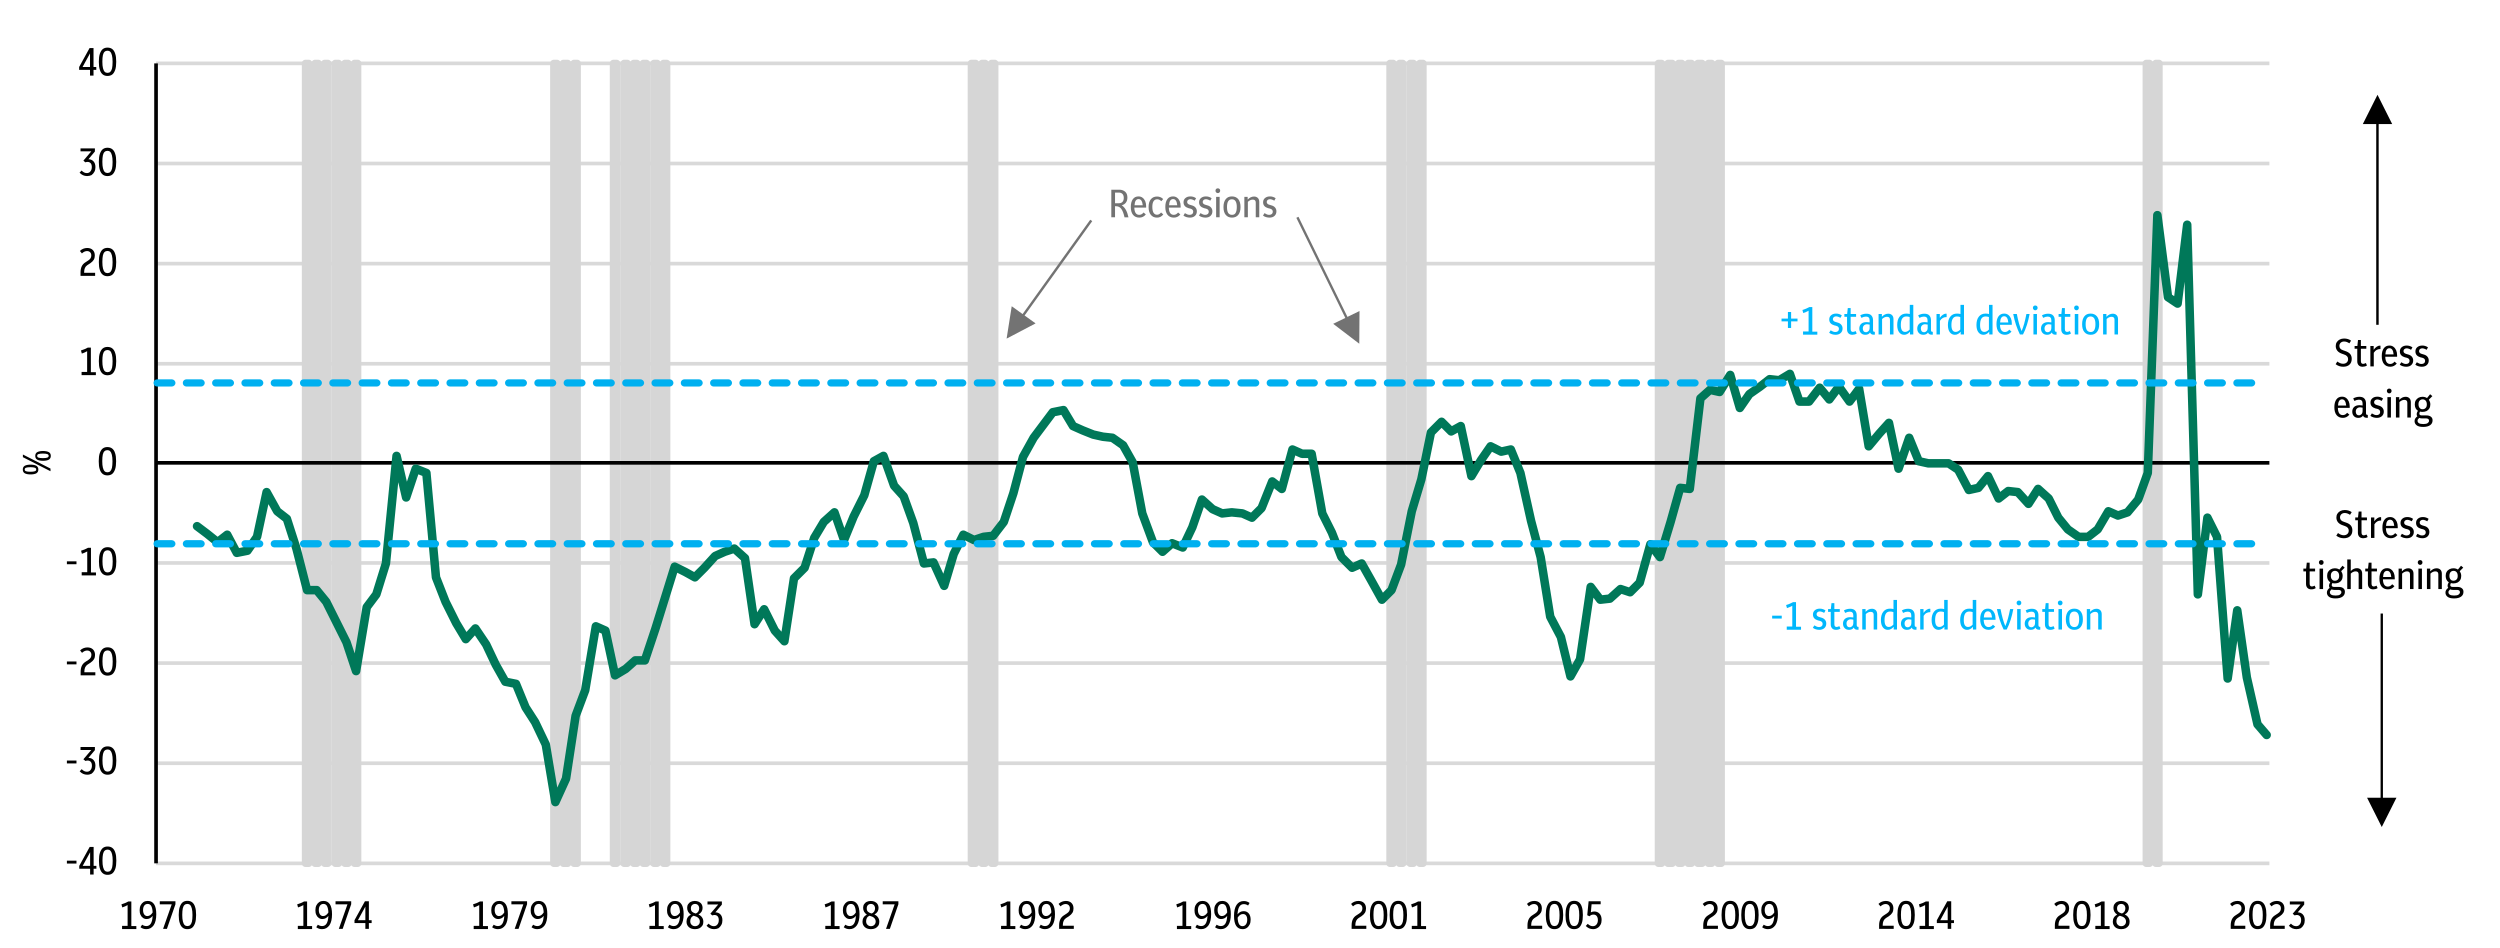 <?xml version="1.0" encoding="utf-8"?>
<!-- Generator: Adobe Illustrator 27.7.0, SVG Export Plug-In . SVG Version: 6.00 Build 0)  -->
<svg version="1.1" id="Layer_1" xmlns="http://www.w3.org/2000/svg" xmlns:xlink="http://www.w3.org/1999/xlink" x="0px" y="0px"
	 viewBox="0 0 2347 890" style="enable-background:new 0 0 2347 890;" xml:space="preserve">
<style type="text/css">
	.st0{fill:none;stroke:#D9D9D9;stroke-width:3.438;stroke-linejoin:round;stroke-miterlimit:10;}
	.st1{fill:#A6A6A6;stroke:#D6D6D6;stroke-width:6.875;stroke-linejoin:round;stroke-miterlimit:10;}
	.st2{fill:none;stroke:#000000;stroke-width:3.438;stroke-linejoin:round;stroke-miterlimit:10;}
	.st3{fill:none;stroke:#007859;stroke-width:8.021;stroke-linecap:round;stroke-linejoin:round;stroke-miterlimit:10;}
	.st4{fill:#00B0F0;}
	.st5{enable-background:new    ;}
	.st6{fill:#737373;}
	.st7{fill:#00B7FC;}
</style>
<g transform="translate(-10225 -210)">
	<g>
		<g>
			<path class="st0" d="M10371.5,1020.5h1984 M10371.5,926.5h1984 M10371.5,832.5h1984 M10371.5,738.5h1984 M10371.5,551.5h1984
				 M10371.5,457.5h1984 M10371.5,363.5h1984 M10371.5,269.5h1984"/>
		</g>
	</g>
	<g>
		<g>
			<path class="st1" d="M10511.8,269.5h3v751h-3V269.5z M10520.8,269.5h3v751h-3V269.5z M10529.8,269.5h3v751h-3V269.5z
				 M10539.8,269.5h3v751h-3V269.5z M10548.8,269.5h3v751h-3V269.5z M10557.8,269.5h3v751h-3V269.5z M10744.9,269.5h3v751h-3V269.5z
				 M10753.9,269.5h4v751h-4V269.5z M10763.9,269.5h3v751h-3V269.5z M10800.9,269.5h3v751h-3V269.5z M10810.9,269.5h3v751h-3V269.5z
				 M10819.9,269.5h3v751h-3V269.5z M10828.9,269.5h3v751h-3V269.5z M10838.9,269.5h3v751h-3V269.5z M10847.9,269.5h3v751h-3V269.5z
				 M11136.9,269.5h4v751h-4V269.5z M11146.9,269.5h3v751h-3V269.5z M11155.9,269.5h3v751h-3V269.5z M11529.9,269.5h3v751h-3V269.5z
				 M11538.9,269.5h3v751h-3V269.5z M11548.9,269.5h3v751h-3V269.5z M11557.9,269.5h3v751h-3V269.5z M11781.9,269.5h3v751h-3V269.5z
				 M11790.9,269.5h4v751h-4V269.5z M11800.9,269.5h3v751h-3V269.5z M11809.9,269.5h3v751h-3V269.5z M11818.9,269.5h4v751h-4V269.5z
				 M11828.9,269.5h3v751h-3V269.5z M11837.9,269.5h3v751h-3V269.5z M12239.9,269.5h3v751h-3V269.5z M12248.9,269.5h3v751h-3V269.5z
				"/>
		</g>
	</g>
	<g>
		<g>
			<path class="st2" d="M10371.5,1020.5v-751"/>
		</g>
	</g>
	<g>
		<g>
			<path class="st2" d="M10371.5,644.5h1984"/>
		</g>
	</g>
	<g>
		<g>
			<path class="st3" d="M10410,704l9.3,7l10,8l9-7l9,17l10-2l9-13l9-42l10,18l9,7l9,28l10,39h9l9,11l10,20l9,18l9,27l10-60l9-12
				l9-29l10-101l9,39l9-27l10,4l9,98l9,23l10,20l9,15l9-10l10.1,15l9,19l9,16l10,2l9,22l9,14l10,21l9,54l10-22l9-59l9-24l10-60l9,4
				l9,42l10-6l9-8h9l10-30l9-29l9-29l10,5l9,5l9-9l10-11l9-4l9-3l10,9l9,62l9-14l10,20l9,10l9-59l10-10l9-28l9-15l10-9l9,26l9-22
				l10-20l9-32l9-5l10,28l9,10l9,25l10,38l9-1l10,22l9-30l9-18l10,5l9-3l9-1l10-13l9-27l9-34l10-18l9-12l9-12l10-2l9,15l9,4l10,4
				l9,2l9,1l10,7l9,16l9,48l10,27l9,9l9-8l10,4l9-19l9-26l10,9l9,4l9-1l10,1l9,4l9-9l10-25l9,7l10-37l9,4h9l10,56l9,18l9,23l10,10
				l9-4l9,16l10,18l9-9l9-24l10-50l9-30l9-44l10-10l9,9l9-5l10,47l9-15l9-13l10,5l9-2l9,22l10,45l9,34l9,56l10,19l9,37l9-16l10-68
				l9,12l9-1l10-9l9,3l9-9l10-36l9,12l10-33l9-32l9,1l10-85l9-8l9,2l10-16l9,31l9-13l10-7l9-7l9,1l10-6l9,26h9l10-13l9,11l9-12
				l10,14l9-12l9,54l10-12l9-10l9,43l10-29l9,22l9,2h10h9l9,6l10,19l9-2l9-11l10,21l9-7l9,1l10,11l9-14l10,9l9,18l9,11l10,7h9l9-7
				l10-17l9,4l9-3l10-12l9-25l9-242l10,77l9,6l9-74l10,347l9-72l9,18l10,133l9-64l9,63l10,44l8.6,10"/>
		</g>
	</g>
	<g>
		<g>
			<path class="st4" d="M10372.5,566.1h9.3h4.4c1.9,0,3.5,1.5,3.5,3.4c0,1.9-1.6,3.4-3.5,3.4h-4.4h-9.3c-1.9,0-3.4-1.5-3.4-3.4
				C10369.1,567.6,10370.6,566.1,10372.5,566.1z M10400,566.1h0.8h9h4c1.8,0,3.4,1.5,3.4,3.4c0,1.9-1.6,3.4-3.4,3.4h-4h-9h-0.8
				c-1.9,0-3.4-1.5-3.4-3.4C10396.6,567.6,10398.1,566.1,10400,566.1z M10427.5,566.1h1.3h9h3.4c1.9,0,3.5,1.5,3.5,3.4
				c0,1.9-1.6,3.4-3.5,3.4h-3.4h-9h-1.3c-1.9,0-3.4-1.5-3.4-3.4C10424.1,567.6,10425.6,566.1,10427.5,566.1z M10455,566.1h1.8h9h3
				c1.8,0,3.4,1.5,3.4,3.4c0,1.9-1.6,3.4-3.4,3.4h-3h-9h-1.8c-1.9,0-3.4-1.5-3.4-3.4C10451.6,567.6,10453.1,566.1,10455,566.1z
				 M10482.5,566.1h2.3h9h2.4c1.9,0,3.5,1.5,3.5,3.4c0,1.9-1.6,3.4-3.5,3.4h-2.4h-9h-2.3c-1.9,0-3.4-1.5-3.4-3.4
				C10479.1,567.6,10480.6,566.1,10482.5,566.1z M10510,566.1h2.8h9h2c1.8,0,3.4,1.5,3.4,3.4c0,1.9-1.6,3.4-3.4,3.4h-2h-9h-2.8
				c-1.9,0-3.4-1.5-3.4-3.4C10506.6,567.6,10508.1,566.1,10510,566.1z M10537.5,566.1h3.3h9h1.4c1.9,0,3.5,1.5,3.5,3.4
				c0,1.9-1.6,3.4-3.5,3.4h-1.4h-9h-3.3c-1.9,0-3.4-1.5-3.4-3.4C10534.1,567.6,10535.6,566.1,10537.5,566.1z M10565,566.1h3.8h10
				c1.8,0,3.4,1.5,3.4,3.4c0,1.9-1.6,3.4-3.4,3.4h-10h-3.8c-1.9,0-3.4-1.5-3.4-3.4C10561.6,567.6,10563.1,566.1,10565,566.1z
				 M10592.5,566.1h4.3h9.4c1.9,0,3.5,1.5,3.5,3.4c0,1.9-1.6,3.4-3.5,3.4h-9.4h-4.3c-1.9,0-3.4-1.5-3.4-3.4
				C10589.1,567.6,10590.6,566.1,10592.5,566.1z M10620,566.1h4.8h9c1.8,0,3.4,1.5,3.4,3.4c0,1.9-1.6,3.4-3.4,3.4h-9h-4.8
				c-1.9,0-3.4-1.5-3.4-3.4C10616.6,567.6,10618.1,566.1,10620,566.1z M10647.5,566.1h5.3h8.4c1.9,0,3.5,1.5,3.5,3.4
				c0,1.9-1.6,3.4-3.5,3.4h-8.4h-5.3c-1.9,0-3.4-1.5-3.4-3.4C10644.1,567.6,10645.6,566.1,10647.5,566.1z M10675,566.1h5.9h7.9
				c1.8,0,3.4,1.5,3.4,3.4c0,1.9-1.6,3.4-3.4,3.4h-7.9h-5.9c-1.9,0-3.4-1.5-3.4-3.4C10671.6,567.6,10673.1,566.1,10675,566.1z
				 M10702.5,566.1h6.4h7.3c1.9,0,3.5,1.5,3.5,3.4c0,1.9-1.6,3.4-3.5,3.4h-7.3h-6.4c-1.9,0-3.4-1.5-3.4-3.4
				C10699.1,567.6,10700.6,566.1,10702.5,566.1z M10730,566.1h6.9h6.9c1.8,0,3.4,1.5,3.4,3.4c0,1.9-1.6,3.4-3.4,3.4h-6.9h-6.9
				c-1.9,0-3.4-1.5-3.4-3.4C10726.6,567.6,10728.1,566.1,10730,566.1z M10757.5,566.1h7.4h6.3c1.9,0,3.5,1.5,3.5,3.4
				c0,1.9-1.6,3.4-3.5,3.4h-6.3h-7.4c-1.9,0-3.4-1.5-3.4-3.4C10754.1,567.6,10755.6,566.1,10757.5,566.1z M10785,566.1h7.9h5.9
				c1.8,0,3.4,1.5,3.4,3.4c0,1.9-1.6,3.4-3.4,3.4h-5.9h-7.9c-1.9,0-3.4-1.5-3.4-3.4C10781.6,567.6,10783.1,566.1,10785,566.1z
				 M10812.5,566.1h8.4h5.3c1.9,0,3.5,1.5,3.5,3.4c0,1.9-1.6,3.4-3.5,3.4h-5.3h-8.4c-1.9,0-3.4-1.5-3.4-3.4
				C10809.1,567.6,10810.6,566.1,10812.5,566.1z M10840,566.1h8.9h4.9c1.8,0,3.4,1.5,3.4,3.4c0,1.9-1.6,3.4-3.4,3.4h-4.9h-8.9
				c-1.9,0-3.4-1.5-3.4-3.4C10836.6,567.6,10838.1,566.1,10840,566.1z M10867.5,566.1h0.4h9h4.3c1.9,0,3.5,1.5,3.5,3.4
				c0,1.9-1.6,3.4-3.5,3.4h-4.3h-9h-0.4c-1.9,0-3.4-1.5-3.4-3.4C10864.1,567.6,10865.6,566.1,10867.5,566.1z M10895,566.1h0.9h9h3.9
				c1.8,0,3.4,1.5,3.4,3.4c0,1.9-1.6,3.4-3.4,3.4h-3.9h-9h-0.9c-1.9,0-3.4-1.5-3.4-3.4C10891.6,567.6,10893.1,566.1,10895,566.1z
				 M10922.5,566.1h1.4h10h2.3c1.9,0,3.5,1.5,3.5,3.4c0,1.9-1.6,3.4-3.5,3.4h-2.3h-10h-1.4c-1.9,0-3.4-1.5-3.4-3.4
				C10919.1,567.6,10920.6,566.1,10922.5,566.1z M10950,566.1h1.9h10h1.9c1.8,0,3.4,1.5,3.4,3.4c0,1.9-1.6,3.4-3.4,3.4h-1.9h-10
				h-1.9c-1.9,0-3.4-1.5-3.4-3.4C10946.6,567.6,10948.1,566.1,10950,566.1z M10977.5,566.1h2.4h10h1.3c1.9,0,3.5,1.5,3.5,3.4
				c0,1.9-1.6,3.4-3.5,3.4h-1.3h-10h-2.4c-1.9,0-3.4-1.5-3.4-3.4C10974.1,567.6,10975.6,566.1,10977.5,566.1z M11005,566.1h2.9h10
				h0.9c1.8,0,3.4,1.5,3.4,3.4c0,1.9-1.6,3.4-3.4,3.4h-0.9h-10h-2.9c-1.9,0-3.4-1.5-3.4-3.4
				C11001.6,567.6,11003.1,566.1,11005,566.1z M11032.5,566.1h3.4h10h0.3c1.9,0,3.5,1.5,3.5,3.4c0,1.9-1.6,3.4-3.5,3.4h-0.3h-10
				h-3.4c-1.9,0-3.4-1.5-3.4-3.4C11029.1,567.6,11030.6,566.1,11032.5,566.1z M11060,566.1h3.9h9.9c1.8,0,3.4,1.5,3.4,3.4
				c0,1.9-1.6,3.4-3.4,3.4h-9.9h-3.9c-1.9,0-3.4-1.5-3.4-3.4C11056.6,567.6,11058.1,566.1,11060,566.1z M11087.5,566.1h4.4h9.3
				c1.9,0,3.5,1.5,3.5,3.4c0,1.9-1.6,3.4-3.5,3.4h-9.3h-4.4c-1.9,0-3.4-1.5-3.4-3.4C11084.1,567.6,11085.6,566.1,11087.5,566.1z
				 M11115,566.1h4.9h8.9c1.8,0,3.4,1.5,3.4,3.4c0,1.9-1.6,3.4-3.4,3.4h-8.9h-4.9c-1.9,0-3.4-1.5-3.4-3.4
				C11111.6,567.6,11113.1,566.1,11115,566.1z M11142.5,566.1h5.4h8.3c1.9,0,3.5,1.5,3.5,3.4c0,1.9-1.6,3.4-3.5,3.4h-8.3h-5.4
				c-1.9,0-3.4-1.5-3.4-3.4C11139.1,567.6,11140.6,566.1,11142.5,566.1z M11170,566.1h5.9h7.9c1.8,0,3.4,1.5,3.4,3.4
				c0,1.9-1.6,3.4-3.4,3.4h-7.9h-5.9c-1.9,0-3.4-1.5-3.4-3.4C11166.6,567.6,11168.1,566.1,11170,566.1z M11197.5,566.1h6.4h7.3
				c1.9,0,3.5,1.5,3.5,3.4c0,1.9-1.6,3.4-3.5,3.4h-7.3h-6.4c-1.9,0-3.4-1.5-3.4-3.4C11194.1,567.6,11195.6,566.1,11197.5,566.1z
				 M11225,566.1h6.9h6.9c1.8,0,3.4,1.5,3.4,3.4c0,1.9-1.6,3.4-3.4,3.4h-6.9h-6.9c-1.9,0-3.4-1.5-3.4-3.4
				C11221.6,567.6,11223.1,566.1,11225,566.1z M11252.5,566.1h8.4h5.3c1.9,0,3.5,1.5,3.5,3.4c0,1.9-1.6,3.4-3.5,3.4h-5.3h-8.4
				c-1.9,0-3.4-1.5-3.4-3.4C11249.1,567.6,11250.6,566.1,11252.5,566.1z M11280,566.1h8.9h4.9c1.8,0,3.4,1.5,3.4,3.4
				c0,1.9-1.6,3.4-3.4,3.4h-4.9h-8.9c-1.9,0-3.4-1.5-3.4-3.4C11276.6,567.6,11278.1,566.1,11280,566.1z M11307.5,566.1h9.4h4.3
				c1.9,0,3.5,1.5,3.5,3.4c0,1.9-1.6,3.4-3.5,3.4h-4.3h-9.4c-1.9,0-3.4-1.5-3.4-3.4C11304.1,567.6,11305.6,566.1,11307.5,566.1z
				 M11335,566.1h9.9h3.9c1.8,0,3.4,1.5,3.4,3.4c0,1.9-1.6,3.4-3.4,3.4h-3.9h-9.9c-1.9,0-3.4-1.5-3.4-3.4
				C11331.6,567.6,11333.1,566.1,11335,566.1z M11362.5,566.1h0.4h10h3.3c1.9,0,3.5,1.5,3.5,3.4c0,1.9-1.6,3.4-3.5,3.4h-3.3h-10
				h-0.4c-1.9,0-3.4-1.5-3.4-3.4C11359.1,567.6,11360.6,566.1,11362.5,566.1z M11390,566.1h0.9h10h2.9c1.8,0,3.4,1.5,3.4,3.4
				c0,1.9-1.6,3.4-3.4,3.4h-2.9h-10h-0.9c-1.9,0-3.4-1.5-3.4-3.4C11386.6,567.6,11388.1,566.1,11390,566.1z M11417.5,566.1h1.4h10
				h2.3c1.9,0,3.5,1.5,3.5,3.4c0,1.9-1.6,3.4-3.5,3.4h-2.3h-10h-1.4c-1.9,0-3.4-1.5-3.4-3.4
				C11414.1,567.6,11415.6,566.1,11417.5,566.1z M11445,566.1h1.9h10h1.9c1.8,0,3.4,1.5,3.4,3.4c0,1.9-1.6,3.4-3.4,3.4h-1.9h-10
				h-1.9c-1.9,0-3.4-1.5-3.4-3.4C11441.6,567.6,11443.1,566.1,11445,566.1z M11472.5,566.1h2.4h10h1.3c1.9,0,3.5,1.5,3.5,3.4
				c0,1.9-1.6,3.4-3.5,3.4h-1.3h-10h-2.4c-1.9,0-3.4-1.5-3.4-3.4C11469.1,567.6,11470.6,566.1,11472.5,566.1z M11500,566.1h2.9h10
				h0.9c1.8,0,3.4,1.5,3.4,3.4c0,1.9-1.6,3.4-3.4,3.4h-0.9h-10h-2.9c-1.9,0-3.4-1.5-3.4-3.4
				C11496.6,567.6,11498.1,566.1,11500,566.1z M11527.5,566.1h3.4h10h0.3c1.9,0,3.5,1.5,3.5,3.4c0,1.9-1.6,3.4-3.5,3.4h-0.3h-10
				h-3.4c-1.9,0-3.4-1.5-3.4-3.4C11524.1,567.6,11525.6,566.1,11527.5,566.1z M11555,566.1h3.9h9.9c1.8,0,3.4,1.5,3.4,3.4
				c0,1.9-1.6,3.4-3.4,3.4h-9.9h-3.9c-1.9,0-3.4-1.5-3.4-3.4C11551.6,567.6,11553.1,566.1,11555,566.1z M11582.5,566.1h4.4h9.3
				c1.9,0,3.5,1.5,3.5,3.4c0,1.9-1.6,3.4-3.5,3.4h-9.3h-4.4c-1.9,0-3.4-1.5-3.4-3.4C11579.1,567.6,11580.6,566.1,11582.5,566.1z
				 M11610,566.1h5.9h7.9c1.8,0,3.4,1.5,3.4,3.4c0,1.9-1.6,3.4-3.4,3.4h-7.9h-5.9c-1.9,0-3.4-1.5-3.4-3.4
				C11606.6,567.6,11608.1,566.1,11610,566.1z M11637.5,566.1h6.4h7.3c1.9,0,3.5,1.5,3.5,3.4c0,1.9-1.6,3.4-3.5,3.4h-7.3h-6.4
				c-1.9,0-3.4-1.5-3.4-3.4C11634.1,567.6,11635.6,566.1,11637.5,566.1z M11665,566.1h6.9h6.9c1.8,0,3.4,1.5,3.4,3.4
				c0,1.9-1.6,3.4-3.4,3.4h-6.9h-6.9c-1.9,0-3.4-1.5-3.4-3.4C11661.6,567.6,11663.1,566.1,11665,566.1z M11692.5,566.1h7.4h6.3
				c1.9,0,3.5,1.5,3.5,3.4c0,1.9-1.6,3.4-3.5,3.4h-6.3h-7.4c-1.9,0-3.4-1.5-3.4-3.4C11689.1,567.6,11690.6,566.1,11692.5,566.1z
				 M11720,566.1h7.9h5.9c1.8,0,3.4,1.5,3.4,3.4c0,1.9-1.6,3.4-3.4,3.4h-5.9h-7.9c-1.9,0-3.4-1.5-3.4-3.4
				C11716.6,567.6,11718.1,566.1,11720,566.1z M11747.5,566.1h8.4h5.3c1.9,0,3.5,1.5,3.5,3.4c0,1.9-1.6,3.4-3.5,3.4h-5.3h-8.4
				c-1.9,0-3.4-1.5-3.4-3.4C11744.1,567.6,11745.6,566.1,11747.5,566.1z M11775,566.1h8.9h4.9c1.8,0,3.4,1.5,3.4,3.4
				c0,1.9-1.6,3.4-3.4,3.4h-4.9h-8.9c-1.9,0-3.4-1.5-3.4-3.4C11771.6,567.6,11773.1,566.1,11775,566.1z M11802.5,566.1h9.4h4.3
				c1.9,0,3.5,1.5,3.5,3.4c0,1.9-1.6,3.4-3.5,3.4h-4.3h-9.4c-1.9,0-3.4-1.5-3.4-3.4C11799.1,567.6,11800.6,566.1,11802.5,566.1z
				 M11830,566.1h9.9h3.9c1.8,0,3.4,1.5,3.4,3.4c0,1.9-1.6,3.4-3.4,3.4h-3.9h-9.9c-1.9,0-3.4-1.5-3.4-3.4
				C11826.6,567.6,11828.1,566.1,11830,566.1z M11857.5,566.1h0.4h10h3.3c1.9,0,3.5,1.5,3.5,3.4c0,1.9-1.6,3.4-3.5,3.4h-3.3h-10
				h-0.4c-1.9,0-3.4-1.5-3.4-3.4C11854.1,567.6,11855.6,566.1,11857.5,566.1z M11885,566.1h0.9h10h2.9c1.8,0,3.4,1.5,3.4,3.4
				c0,1.9-1.6,3.4-3.4,3.4h-2.9h-10h-0.9c-1.9,0-3.4-1.5-3.4-3.4C11881.6,567.6,11883.1,566.1,11885,566.1z M11912.5,566.1h1.4h10
				h2.3c1.9,0,3.5,1.5,3.5,3.4c0,1.9-1.6,3.4-3.5,3.4h-2.3h-10h-1.4c-1.9,0-3.4-1.5-3.4-3.4
				C11909.1,567.6,11910.6,566.1,11912.5,566.1z M11940,566.1h1.9h10h1.9c1.8,0,3.4,1.5,3.4,3.4c0,1.9-1.6,3.4-3.4,3.4h-1.9h-10
				h-1.9c-1.9,0-3.4-1.5-3.4-3.4C11936.6,567.6,11938.1,566.1,11940,566.1z M11967.5,566.1h3.4h9h1.3c1.9,0,3.5,1.5,3.5,3.4
				c0,1.9-1.6,3.4-3.5,3.4h-1.3h-9h-3.4c-1.9,0-3.4-1.5-3.4-3.4C11964.1,567.6,11965.6,566.1,11967.5,566.1z M11995,566.1h3.9h9h0.9
				c1.8,0,3.4,1.5,3.4,3.4c0,1.9-1.6,3.4-3.4,3.4h-0.9h-9h-3.9c-1.9,0-3.4-1.5-3.4-3.4C11991.6,567.6,11993.1,566.1,11995,566.1z
				 M12022.5,566.1h4.4h9h0.3c1.9,0,3.5,1.5,3.5,3.4c0,1.9-1.6,3.4-3.5,3.4h-0.3h-9h-4.4c-1.9,0-3.4-1.5-3.4-3.4
				C12019.1,567.6,12020.6,566.1,12022.5,566.1z M12050,566.1h4.9h8.9c1.8,0,3.4,1.5,3.4,3.4c0,1.9-1.6,3.4-3.4,3.4h-8.9h-4.9
				c-1.9,0-3.4-1.5-3.4-3.4C12046.6,567.6,12048.1,566.1,12050,566.1z M12077.5,566.1h5.4h8.3c1.9,0,3.5,1.5,3.5,3.4
				c0,1.9-1.6,3.4-3.5,3.4h-8.3h-5.4c-1.9,0-3.4-1.5-3.4-3.4C12074.1,567.6,12075.6,566.1,12077.5,566.1z M12105,566.1h5.9h7.9
				c1.8,0,3.4,1.5,3.4,3.4c0,1.9-1.6,3.4-3.4,3.4h-7.9h-5.9c-1.9,0-3.4-1.5-3.4-3.4C12101.6,567.6,12103.1,566.1,12105,566.1z
				 M12132.5,566.1h6.4h7.3c1.9,0,3.5,1.5,3.5,3.4c0,1.9-1.6,3.4-3.5,3.4h-7.3h-6.4c-1.9,0-3.4-1.5-3.4-3.4
				C12129.1,567.6,12130.6,566.1,12132.5,566.1z M12160,566.1h6.9h6.9c1.8,0,3.4,1.5,3.4,3.4c0,1.9-1.6,3.4-3.4,3.4h-6.9h-6.9
				c-1.9,0-3.4-1.5-3.4-3.4C12156.6,567.6,12158.1,566.1,12160,566.1z M12187.5,566.1h7.4h6.3c1.9,0,3.5,1.5,3.5,3.4
				c0,1.9-1.6,3.4-3.5,3.4h-6.3h-7.4c-1.9,0-3.4-1.5-3.4-3.4C12184.1,567.6,12185.6,566.1,12187.5,566.1z M12215,566.1h7.9h5.9
				c1.8,0,3.4,1.5,3.4,3.4c0,1.9-1.6,3.4-3.4,3.4h-5.9h-7.9c-1.9,0-3.4-1.5-3.4-3.4C12211.6,567.6,12213.1,566.1,12215,566.1z
				 M12242.5,566.1h8.4h5.3c1.9,0,3.5,1.5,3.5,3.4c0,1.9-1.6,3.4-3.5,3.4h-5.3h-8.4c-1.9,0-3.4-1.5-3.4-3.4
				C12239.1,567.6,12240.6,566.1,12242.5,566.1z M12270,566.1h8.9h4.9c1.8,0,3.4,1.5,3.4,3.4c0,1.9-1.6,3.4-3.4,3.4h-4.9h-8.9
				c-1.9,0-3.4-1.5-3.4-3.4C12266.6,567.6,12268.1,566.1,12270,566.1z M12297.5,566.1h9.4h4.3c1.9,0,3.5,1.5,3.5,3.4
				c0,1.9-1.6,3.4-3.5,3.4h-4.3h-9.4c-1.9,0-3.4-1.5-3.4-3.4C12294.1,567.6,12295.6,566.1,12297.5,566.1z M12325,566.1h0.9h9h3.9
				c1.8,0,3.4,1.5,3.4,3.4c0,1.9-1.6,3.4-3.4,3.4h-3.9h-9h-0.9c-1.9,0-3.4-1.5-3.4-3.4C12321.6,567.6,12323.1,566.1,12325,566.1z"/>
		</g>
	</g>
	<g>
		<g>
			<path class="st4" d="M10372.5,717.1h9.3h4.4c1.9,0,3.5,1.5,3.5,3.4s-1.6,3.4-3.5,3.4h-4.4h-9.3c-1.9,0-3.4-1.5-3.4-3.4
				S10370.6,717.1,10372.5,717.1z M10400,717.1h0.8h9h4c1.8,0,3.4,1.5,3.4,3.4s-1.6,3.4-3.4,3.4h-4h-9h-0.8c-1.9,0-3.4-1.5-3.4-3.4
				S10398.1,717.1,10400,717.1z M10427.5,717.1h1.3h9h3.4c1.9,0,3.5,1.5,3.5,3.4s-1.6,3.4-3.5,3.4h-3.4h-9h-1.3
				c-1.9,0-3.4-1.5-3.4-3.4S10425.6,717.1,10427.5,717.1z M10455,717.1h1.8h9h3c1.8,0,3.4,1.5,3.4,3.4s-1.6,3.4-3.4,3.4h-3h-9h-1.8
				c-1.9,0-3.4-1.5-3.4-3.4S10453.1,717.1,10455,717.1z M10482.5,717.1h2.3h9h2.4c1.9,0,3.5,1.5,3.5,3.4s-1.6,3.4-3.5,3.4h-2.4h-9
				h-2.3c-1.9,0-3.4-1.5-3.4-3.4S10480.6,717.1,10482.5,717.1z M10510,717.1h2.8h9h2c1.8,0,3.4,1.5,3.4,3.4s-1.6,3.4-3.4,3.4h-2h-9
				h-2.8c-1.9,0-3.4-1.5-3.4-3.4S10508.1,717.1,10510,717.1z M10537.5,717.1h3.3h9h1.4c1.9,0,3.5,1.5,3.5,3.4s-1.6,3.4-3.5,3.4h-1.4
				h-9h-3.3c-1.9,0-3.4-1.5-3.4-3.4S10535.6,717.1,10537.5,717.1z M10565,717.1h3.8h10c1.8,0,3.4,1.5,3.4,3.4s-1.6,3.4-3.4,3.4h-10
				h-3.8c-1.9,0-3.4-1.5-3.4-3.4S10563.1,717.1,10565,717.1z M10592.5,717.1h4.3h9.4c1.9,0,3.5,1.5,3.5,3.4s-1.6,3.4-3.5,3.4h-9.4
				h-4.3c-1.9,0-3.4-1.5-3.4-3.4S10590.6,717.1,10592.5,717.1z M10620,717.1h4.8h9c1.8,0,3.4,1.5,3.4,3.4s-1.6,3.4-3.4,3.4h-9h-4.8
				c-1.9,0-3.4-1.5-3.4-3.4S10618.1,717.1,10620,717.1z M10647.5,717.1h5.3h8.4c1.9,0,3.5,1.5,3.5,3.4s-1.6,3.4-3.5,3.4h-8.4h-5.3
				c-1.9,0-3.4-1.5-3.4-3.4S10645.6,717.1,10647.5,717.1z M10675,717.1h5.9h7.9c1.8,0,3.4,1.5,3.4,3.4s-1.6,3.4-3.4,3.4h-7.9h-5.9
				c-1.9,0-3.4-1.5-3.4-3.4S10673.1,717.1,10675,717.1z M10702.5,717.1h6.4h7.3c1.9,0,3.5,1.5,3.5,3.4s-1.6,3.4-3.5,3.4h-7.3h-6.4
				c-1.9,0-3.4-1.5-3.4-3.4S10700.6,717.1,10702.5,717.1z M10730,717.1h6.9h6.9c1.8,0,3.4,1.5,3.4,3.4s-1.6,3.4-3.4,3.4h-6.9h-6.9
				c-1.9,0-3.4-1.5-3.4-3.4S10728.1,717.1,10730,717.1z M10757.5,717.1h7.4h6.3c1.9,0,3.5,1.5,3.5,3.4s-1.6,3.4-3.5,3.4h-6.3h-7.4
				c-1.9,0-3.4-1.5-3.4-3.4S10755.6,717.1,10757.5,717.1z M10785,717.1h7.9h5.9c1.8,0,3.4,1.5,3.4,3.4s-1.6,3.4-3.4,3.4h-5.9h-7.9
				c-1.9,0-3.4-1.5-3.4-3.4S10783.1,717.1,10785,717.1z M10812.5,717.1h8.4h5.3c1.9,0,3.5,1.5,3.5,3.4s-1.6,3.4-3.5,3.4h-5.3h-8.4
				c-1.9,0-3.4-1.5-3.4-3.4S10810.6,717.1,10812.5,717.1z M10840,717.1h8.9h4.9c1.8,0,3.4,1.5,3.4,3.4s-1.6,3.4-3.4,3.4h-4.9h-8.9
				c-1.9,0-3.4-1.5-3.4-3.4S10838.1,717.1,10840,717.1z M10867.5,717.1h0.4h9h4.3c1.9,0,3.5,1.5,3.5,3.4s-1.6,3.4-3.5,3.4h-4.3h-9
				h-0.4c-1.9,0-3.4-1.5-3.4-3.4S10865.6,717.1,10867.5,717.1z M10895,717.1h0.9h9h3.9c1.8,0,3.4,1.5,3.4,3.4s-1.6,3.4-3.4,3.4h-3.9
				h-9h-0.9c-1.9,0-3.4-1.5-3.4-3.4S10893.1,717.1,10895,717.1z M10922.5,717.1h1.4h10h2.3c1.9,0,3.5,1.5,3.5,3.4s-1.6,3.4-3.5,3.4
				h-2.3h-10h-1.4c-1.9,0-3.4-1.5-3.4-3.4S10920.6,717.1,10922.5,717.1z M10950,717.1h1.9h10h1.9c1.8,0,3.4,1.5,3.4,3.4
				s-1.6,3.4-3.4,3.4h-1.9h-10h-1.9c-1.9,0-3.4-1.5-3.4-3.4S10948.1,717.1,10950,717.1z M10977.5,717.1h2.4h10h1.3
				c1.9,0,3.5,1.5,3.5,3.4s-1.6,3.4-3.5,3.4h-1.3h-10h-2.4c-1.9,0-3.4-1.5-3.4-3.4S10975.6,717.1,10977.5,717.1z M11005,717.1h2.9
				h10h0.9c1.8,0,3.4,1.5,3.4,3.4s-1.6,3.4-3.4,3.4h-0.9h-10h-2.9c-1.9,0-3.4-1.5-3.4-3.4S11003.1,717.1,11005,717.1z
				 M11032.5,717.1h3.4h10h0.3c1.9,0,3.5,1.5,3.5,3.4s-1.6,3.4-3.5,3.4h-0.3h-10h-3.4c-1.9,0-3.4-1.5-3.4-3.4
				S11030.6,717.1,11032.5,717.1z M11060,717.1h3.9h9.9c1.8,0,3.4,1.5,3.4,3.4s-1.6,3.4-3.4,3.4h-9.9h-3.9c-1.9,0-3.4-1.5-3.4-3.4
				S11058.1,717.1,11060,717.1z M11087.5,717.1h4.4h9.3c1.9,0,3.5,1.5,3.5,3.4s-1.6,3.4-3.5,3.4h-9.3h-4.4c-1.9,0-3.4-1.5-3.4-3.4
				S11085.6,717.1,11087.5,717.1z M11115,717.1h4.9h8.9c1.8,0,3.4,1.5,3.4,3.4s-1.6,3.4-3.4,3.4h-8.9h-4.9c-1.9,0-3.4-1.5-3.4-3.4
				S11113.1,717.1,11115,717.1z M11142.5,717.1h5.4h8.3c1.9,0,3.5,1.5,3.5,3.4s-1.6,3.4-3.5,3.4h-8.3h-5.4c-1.9,0-3.4-1.5-3.4-3.4
				S11140.6,717.1,11142.5,717.1z M11170,717.1h5.9h7.9c1.8,0,3.4,1.5,3.4,3.4s-1.6,3.4-3.4,3.4h-7.9h-5.9c-1.9,0-3.4-1.5-3.4-3.4
				S11168.1,717.1,11170,717.1z M11197.5,717.1h6.4h7.3c1.9,0,3.5,1.5,3.5,3.4s-1.6,3.4-3.5,3.4h-7.3h-6.4c-1.9,0-3.4-1.5-3.4-3.4
				S11195.6,717.1,11197.5,717.1z M11225,717.1h6.9h6.9c1.8,0,3.4,1.5,3.4,3.4s-1.6,3.4-3.4,3.4h-6.9h-6.9c-1.9,0-3.4-1.5-3.4-3.4
				S11223.1,717.1,11225,717.1z M11252.5,717.1h8.4h5.3c1.9,0,3.5,1.5,3.5,3.4s-1.6,3.4-3.5,3.4h-5.3h-8.4c-1.9,0-3.4-1.5-3.4-3.4
				S11250.6,717.1,11252.5,717.1z M11280,717.1h8.9h4.9c1.8,0,3.4,1.5,3.4,3.4s-1.6,3.4-3.4,3.4h-4.9h-8.9c-1.9,0-3.4-1.5-3.4-3.4
				S11278.1,717.1,11280,717.1z M11307.5,717.1h9.4h4.3c1.9,0,3.5,1.5,3.5,3.4s-1.6,3.4-3.5,3.4h-4.3h-9.4c-1.9,0-3.4-1.5-3.4-3.4
				S11305.6,717.1,11307.5,717.1z M11335,717.1h9.9h3.9c1.8,0,3.4,1.5,3.4,3.4s-1.6,3.4-3.4,3.4h-3.9h-9.9c-1.9,0-3.4-1.5-3.4-3.4
				S11333.1,717.1,11335,717.1z M11362.5,717.1h0.4h10h3.3c1.9,0,3.5,1.5,3.5,3.4s-1.6,3.4-3.5,3.4h-3.3h-10h-0.4
				c-1.9,0-3.4-1.5-3.4-3.4S11360.6,717.1,11362.5,717.1z M11390,717.1h0.9h10h2.9c1.8,0,3.4,1.5,3.4,3.4s-1.6,3.4-3.4,3.4h-2.9h-10
				h-0.9c-1.9,0-3.4-1.5-3.4-3.4S11388.1,717.1,11390,717.1z M11417.5,717.1h1.4h10h2.3c1.9,0,3.5,1.5,3.5,3.4s-1.6,3.4-3.5,3.4
				h-2.3h-10h-1.4c-1.9,0-3.4-1.5-3.4-3.4S11415.6,717.1,11417.5,717.1z M11445,717.1h1.9h10h1.9c1.8,0,3.4,1.5,3.4,3.4
				s-1.6,3.4-3.4,3.4h-1.9h-10h-1.9c-1.9,0-3.4-1.5-3.4-3.4S11443.1,717.1,11445,717.1z M11472.5,717.1h2.4h10h1.3
				c1.9,0,3.5,1.5,3.5,3.4s-1.6,3.4-3.5,3.4h-1.3h-10h-2.4c-1.9,0-3.4-1.5-3.4-3.4S11470.6,717.1,11472.5,717.1z M11500,717.1h2.9
				h10h0.9c1.8,0,3.4,1.5,3.4,3.4s-1.6,3.4-3.4,3.4h-0.9h-10h-2.9c-1.9,0-3.4-1.5-3.4-3.4S11498.1,717.1,11500,717.1z
				 M11527.5,717.1h3.4h10h0.3c1.9,0,3.5,1.5,3.5,3.4s-1.6,3.4-3.5,3.4h-0.3h-10h-3.4c-1.9,0-3.4-1.5-3.4-3.4
				S11525.6,717.1,11527.5,717.1z M11555,717.1h3.9h9.9c1.8,0,3.4,1.5,3.4,3.4s-1.6,3.4-3.4,3.4h-9.9h-3.9c-1.9,0-3.4-1.5-3.4-3.4
				S11553.1,717.1,11555,717.1z M11582.5,717.1h4.4h9.3c1.9,0,3.5,1.5,3.5,3.4s-1.6,3.4-3.5,3.4h-9.3h-4.4c-1.9,0-3.4-1.5-3.4-3.4
				S11580.6,717.1,11582.5,717.1z M11610,717.1h5.9h7.9c1.8,0,3.4,1.5,3.4,3.4s-1.6,3.4-3.4,3.4h-7.9h-5.9c-1.9,0-3.4-1.5-3.4-3.4
				S11608.1,717.1,11610,717.1z M11637.5,717.1h6.4h7.3c1.9,0,3.5,1.5,3.5,3.4s-1.6,3.4-3.5,3.4h-7.3h-6.4c-1.9,0-3.4-1.5-3.4-3.4
				S11635.6,717.1,11637.5,717.1z M11665,717.1h6.9h6.9c1.8,0,3.4,1.5,3.4,3.4s-1.6,3.4-3.4,3.4h-6.9h-6.9c-1.9,0-3.4-1.5-3.4-3.4
				S11663.1,717.1,11665,717.1z M11692.5,717.1h7.4h6.3c1.9,0,3.5,1.5,3.5,3.4s-1.6,3.4-3.5,3.4h-6.3h-7.4c-1.9,0-3.4-1.5-3.4-3.4
				S11690.6,717.1,11692.5,717.1z M11720,717.1h7.9h5.9c1.8,0,3.4,1.5,3.4,3.4s-1.6,3.4-3.4,3.4h-5.9h-7.9c-1.9,0-3.4-1.5-3.4-3.4
				S11718.1,717.1,11720,717.1z M11747.5,717.1h8.4h5.3c1.9,0,3.5,1.5,3.5,3.4s-1.6,3.4-3.5,3.4h-5.3h-8.4c-1.9,0-3.4-1.5-3.4-3.4
				S11745.6,717.1,11747.5,717.1z M11775,717.1h8.9h4.9c1.8,0,3.4,1.5,3.4,3.4s-1.6,3.4-3.4,3.4h-4.9h-8.9c-1.9,0-3.4-1.5-3.4-3.4
				S11773.1,717.1,11775,717.1z M11802.5,717.1h9.4h4.3c1.9,0,3.5,1.5,3.5,3.4s-1.6,3.4-3.5,3.4h-4.3h-9.4c-1.9,0-3.4-1.5-3.4-3.4
				S11800.6,717.1,11802.5,717.1z M11830,717.1h9.9h3.9c1.8,0,3.4,1.5,3.4,3.4s-1.6,3.4-3.4,3.4h-3.9h-9.9c-1.9,0-3.4-1.5-3.4-3.4
				S11828.1,717.1,11830,717.1z M11857.5,717.1h0.4h10h3.3c1.9,0,3.5,1.5,3.5,3.4s-1.6,3.4-3.5,3.4h-3.3h-10h-0.4
				c-1.9,0-3.4-1.5-3.4-3.4S11855.6,717.1,11857.5,717.1z M11885,717.1h0.9h10h2.9c1.8,0,3.4,1.5,3.4,3.4s-1.6,3.4-3.4,3.4h-2.9h-10
				h-0.9c-1.9,0-3.4-1.5-3.4-3.4S11883.1,717.1,11885,717.1z M11912.5,717.1h1.4h10h2.3c1.9,0,3.5,1.5,3.5,3.4s-1.6,3.4-3.5,3.4
				h-2.3h-10h-1.4c-1.9,0-3.4-1.5-3.4-3.4S11910.6,717.1,11912.5,717.1z M11940,717.1h1.9h10h1.9c1.8,0,3.4,1.5,3.4,3.4
				s-1.6,3.4-3.4,3.4h-1.9h-10h-1.9c-1.9,0-3.4-1.5-3.4-3.4S11938.1,717.1,11940,717.1z M11967.5,717.1h3.4h9h1.3
				c1.9,0,3.5,1.5,3.5,3.4s-1.6,3.4-3.5,3.4h-1.3h-9h-3.4c-1.9,0-3.4-1.5-3.4-3.4S11965.6,717.1,11967.5,717.1z M11995,717.1h3.9h9
				h0.9c1.8,0,3.4,1.5,3.4,3.4s-1.6,3.4-3.4,3.4h-0.9h-9h-3.9c-1.9,0-3.4-1.5-3.4-3.4S11993.1,717.1,11995,717.1z M12022.5,717.1
				h4.4h9h0.3c1.9,0,3.5,1.5,3.5,3.4s-1.6,3.4-3.5,3.4h-0.3h-9h-4.4c-1.9,0-3.4-1.5-3.4-3.4S12020.6,717.1,12022.5,717.1z
				 M12050,717.1h4.9h8.9c1.8,0,3.4,1.5,3.4,3.4s-1.6,3.4-3.4,3.4h-8.9h-4.9c-1.9,0-3.4-1.5-3.4-3.4S12048.1,717.1,12050,717.1z
				 M12077.5,717.1h5.4h8.3c1.9,0,3.5,1.5,3.5,3.4s-1.6,3.4-3.5,3.4h-8.3h-5.4c-1.9,0-3.4-1.5-3.4-3.4S12075.6,717.1,12077.5,717.1z
				 M12105,717.1h5.9h7.9c1.8,0,3.4,1.5,3.4,3.4s-1.6,3.4-3.4,3.4h-7.9h-5.9c-1.9,0-3.4-1.5-3.4-3.4S12103.1,717.1,12105,717.1z
				 M12132.5,717.1h6.4h7.3c1.9,0,3.5,1.5,3.5,3.4s-1.6,3.4-3.5,3.4h-7.3h-6.4c-1.9,0-3.4-1.5-3.4-3.4S12130.6,717.1,12132.5,717.1z
				 M12160,717.1h6.9h6.9c1.8,0,3.4,1.5,3.4,3.4s-1.6,3.4-3.4,3.4h-6.9h-6.9c-1.9,0-3.4-1.5-3.4-3.4S12158.1,717.1,12160,717.1z
				 M12187.5,717.1h7.4h6.3c1.9,0,3.5,1.5,3.5,3.4s-1.6,3.4-3.5,3.4h-6.3h-7.4c-1.9,0-3.4-1.5-3.4-3.4S12185.6,717.1,12187.5,717.1z
				 M12215,717.1h7.9h5.9c1.8,0,3.4,1.5,3.4,3.4s-1.6,3.4-3.4,3.4h-5.9h-7.9c-1.9,0-3.4-1.5-3.4-3.4S12213.1,717.1,12215,717.1z
				 M12242.5,717.1h8.4h5.3c1.9,0,3.5,1.5,3.5,3.4s-1.6,3.4-3.5,3.4h-5.3h-8.4c-1.9,0-3.4-1.5-3.4-3.4S12240.6,717.1,12242.5,717.1z
				 M12270,717.1h8.9h4.9c1.8,0,3.4,1.5,3.4,3.4s-1.6,3.4-3.4,3.4h-4.9h-8.9c-1.9,0-3.4-1.5-3.4-3.4S12268.1,717.1,12270,717.1z
				 M12297.5,717.1h9.4h4.3c1.9,0,3.5,1.5,3.5,3.4s-1.6,3.4-3.5,3.4h-4.3h-9.4c-1.9,0-3.4-1.5-3.4-3.4S12295.6,717.1,12297.5,717.1z
				 M12325,717.1h0.9h9h3.9c1.8,0,3.4,1.5,3.4,3.4s-1.6,3.4-3.4,3.4h-3.9h-9h-0.9c-1.9,0-3.4-1.5-3.4-3.4S12323.1,717.1,12325,717.1
				z"/>
		</g>
	</g>
	<g>
		<g>
			<g class="st5">
				<path class="st6" d="M11268.3,414v-25.9h7.5c2.3,0,4.2,0.7,5.6,2c1.4,1.3,2,3.1,2,5.4c0,1.9-0.5,3.5-1.4,4.7s-2.2,2.1-3.9,2.5
					c1.6,1.1,2.9,2.6,3.9,4.4c1,1.8,1.8,4.1,2.4,6.9h-3.7c-0.8-3.7-1.9-6.4-3.1-8s-2.9-2.4-4.9-2.4h-0.9V414H11268.3z
					 M11275.5,390.8h-3.7v10h3.7c1.4,0,2.5-0.4,3.3-1.3c0.8-0.9,1.2-2.1,1.2-3.7c0-1.6-0.4-2.8-1.2-3.7
					C11278,391.3,11276.9,390.8,11275.5,390.8z"/>
				<path class="st6" d="M11294.6,414.3c-2.5,0-4.5-0.9-5.9-2.6s-2.1-4.2-2.1-7.4c0-3.1,0.6-5.5,1.9-7.3c1.3-1.8,3.1-2.6,5.3-2.6
					c1.5,0,2.8,0.4,3.8,1.2c1.1,0.8,1.9,1.9,2.5,3.2c0.6,1.4,0.9,3,0.9,4.8v1.3h-11.1c0.1,4.5,1.7,6.8,4.6,6.8
					c1.6,0,2.9-0.7,4.1-2.2l2.1,1.8C11299.1,413.3,11297.1,414.3,11294.6,414.3z M11293.9,396.9c-2.3,0-3.6,1.9-3.8,5.8h7.7
					C11297.4,398.9,11296.2,396.9,11293.9,396.9z"/>
				<path class="st6" d="M11311.1,414.3c-2.4,0-4.3-0.9-5.7-2.6c-1.4-1.7-2.1-4.2-2.1-7.3c0-3.2,0.7-5.6,2.1-7.3
					c1.4-1.7,3.3-2.6,5.8-2.6c2.3,0,4.3,0.8,5.8,2.4l-1.8,2c-1.1-1.2-2.4-1.8-3.8-1.8c-3,0-4.6,2.4-4.6,7.1c0,2.4,0.4,4.3,1.1,5.5
					c0.8,1.3,1.9,1.9,3.3,1.9c1.4,0,2.7-0.7,3.8-2.1l2.1,1.8c-0.8,1-1.7,1.8-2.7,2.3S11312.3,414.3,11311.1,414.3z"/>
				<path class="st6" d="M11327,414.3c-2.5,0-4.5-0.9-5.9-2.6c-1.4-1.7-2.1-4.2-2.1-7.4c0-3.1,0.6-5.5,1.9-7.3
					c1.3-1.8,3.1-2.6,5.3-2.6c1.5,0,2.8,0.4,3.8,1.2c1.1,0.8,1.9,1.9,2.5,3.2c0.6,1.4,0.9,3,0.9,4.8v1.3h-11.1
					c0.1,4.5,1.7,6.8,4.6,6.8c1.6,0,2.9-0.7,4.1-2.2l2.1,1.8C11331.5,413.3,11329.5,414.3,11327,414.3z M11326.3,396.9
					c-2.3,0-3.6,1.9-3.8,5.8h7.7C11329.8,398.9,11328.6,396.9,11326.3,396.9z"/>
				<path class="st6" d="M11342,414.3c-1.1,0-2.1-0.2-3.2-0.5c-1-0.3-2-0.8-2.8-1.4l1.4-2.3c0.8,0.5,1.6,0.9,2.3,1.2
					c0.8,0.3,1.5,0.4,2.2,0.4c1,0,1.8-0.3,2.4-0.8c0.6-0.5,0.9-1.2,0.9-2.1c0-1.5-0.8-2.4-2.5-2.9l-2-0.5c-1.4-0.4-2.6-1.1-3.4-2
					c-0.8-0.9-1.2-2.1-1.2-3.5c0-1.7,0.6-3,1.8-4c1.2-1,2.7-1.5,4.6-1.5c0.9,0,1.9,0.1,2.8,0.4c0.9,0.3,1.8,0.7,2.6,1.3l-1.3,2.3
					c-0.7-0.4-1.4-0.8-2.1-1c-0.7-0.2-1.3-0.4-1.9-0.4c-0.9,0-1.6,0.2-2.2,0.7c-0.6,0.5-0.9,1.1-0.9,1.9c0,0.6,0.2,1.2,0.6,1.6
					s1,0.8,1.8,1l2,0.6c1.5,0.4,2.7,1.1,3.5,2.1c0.8,1,1.2,2.1,1.2,3.5c0,1.8-0.6,3.2-1.8,4.3
					C11345.5,413.8,11344,414.3,11342,414.3z"/>
				<path class="st6" d="M11356.6,414.3c-1.1,0-2.1-0.2-3.2-0.5c-1-0.3-2-0.8-2.8-1.4l1.4-2.3c0.8,0.5,1.6,0.9,2.3,1.2
					c0.8,0.3,1.5,0.4,2.2,0.4c1,0,1.8-0.3,2.4-0.8c0.6-0.5,0.9-1.2,0.9-2.1c0-1.5-0.8-2.4-2.5-2.9l-2-0.5c-1.4-0.4-2.6-1.1-3.4-2
					c-0.8-0.9-1.2-2.1-1.2-3.5c0-1.7,0.6-3,1.8-4c1.2-1,2.7-1.5,4.6-1.5c0.9,0,1.9,0.1,2.8,0.4c0.9,0.3,1.8,0.7,2.6,1.3l-1.3,2.3
					c-0.7-0.4-1.4-0.8-2.1-1c-0.7-0.2-1.3-0.4-1.9-0.4c-0.9,0-1.6,0.2-2.2,0.7c-0.6,0.5-0.9,1.1-0.9,1.9c0,0.6,0.2,1.2,0.6,1.6
					s1,0.8,1.8,1l2,0.6c1.5,0.4,2.7,1.1,3.5,2.1c0.8,1,1.2,2.1,1.2,3.5c0,1.8-0.6,3.2-1.8,4.3
					C11360.2,413.8,11358.6,414.3,11356.6,414.3z"/>
				<path class="st6" d="M11368.3,391.3c-0.6,0-1.1-0.2-1.6-0.7c-0.4-0.4-0.6-1-0.6-1.6s0.2-1.2,0.6-1.6c0.4-0.4,1-0.6,1.6-0.6
					c0.6,0,1.2,0.2,1.6,0.6c0.4,0.4,0.6,0.9,0.6,1.6s-0.2,1.2-0.6,1.6C11369.5,391.1,11368.9,391.3,11368.3,391.3z M11366.7,414
					v-19.2h3.3V414H11366.7z"/>
				<path class="st6" d="M11381.6,414.3c-2.5,0-4.5-0.9-5.9-2.6c-1.4-1.7-2.1-4.1-2.1-7.3c0-3.2,0.7-5.6,2.1-7.4
					c1.4-1.8,3.3-2.6,5.9-2.6c2.5,0,4.5,0.9,5.9,2.6c1.4,1.7,2.1,4.2,2.1,7.4c0,3.2-0.7,5.6-2.1,7.3S11384.1,414.3,11381.6,414.3z
					 M11381.6,411.7c1.6,0,2.7-0.6,3.4-1.8c0.7-1.2,1.1-3,1.1-5.5c0-4.9-1.5-7.3-4.6-7.3s-4.6,2.4-4.6,7.3c0,2.5,0.4,4.3,1.1,5.5
					C11378.9,411.1,11380,411.7,11381.6,411.7z"/>
				<path class="st6" d="M11393.2,414v-19.2h3.1v2.6c1.8-1.9,3.8-2.9,6-2.9c1.5,0,2.7,0.5,3.6,1.4s1.3,2.2,1.3,3.8V414h-3.3v-13.8
					c0-1.9-0.9-2.8-2.8-2.8c-0.9,0-1.7,0.2-2.5,0.6s-1.5,0.9-2.1,1.5V414H11393.2z"/>
				<path class="st6" d="M11416.7,414.3c-1.1,0-2.1-0.2-3.2-0.5s-2-0.8-2.8-1.4l1.4-2.3c0.8,0.5,1.6,0.9,2.3,1.2s1.5,0.4,2.2,0.4
					c1,0,1.8-0.3,2.4-0.8c0.6-0.5,0.9-1.2,0.9-2.1c0-1.5-0.8-2.4-2.5-2.9l-2-0.5c-1.4-0.4-2.6-1.1-3.4-2c-0.8-0.9-1.2-2.1-1.2-3.5
					c0-1.7,0.6-3,1.8-4c1.2-1,2.7-1.5,4.6-1.5c0.9,0,1.9,0.1,2.8,0.4c0.9,0.3,1.8,0.7,2.6,1.3l-1.3,2.3c-0.7-0.4-1.4-0.8-2.1-1
					c-0.7-0.2-1.3-0.4-1.9-0.4c-0.9,0-1.6,0.2-2.2,0.7c-0.6,0.5-0.9,1.1-0.9,1.9c0,0.6,0.2,1.2,0.6,1.6c0.4,0.5,1,0.8,1.8,1l2,0.6
					c1.5,0.4,2.7,1.1,3.5,2.1c0.8,1,1.2,2.1,1.2,3.5c0,1.8-0.6,3.2-1.8,4.3S11418.7,414.3,11416.7,414.3z"/>
			</g>
		</g>
	</g>
	<g>
		<g>
			<g class="st5">
				<path d="M12425.4,715.3c-2.6,0-5-0.8-7.1-2.4l1.6-2.5c1.8,1.4,3.7,2.1,5.4,2.1c1.4,0,2.5-0.4,3.4-1.2c0.9-0.8,1.3-1.9,1.3-3.2
					c0-1.1-0.3-1.9-1-2.7c-0.6-0.7-1.7-1.3-3-1.7l-1.7-0.6c-1.8-0.6-3.3-1.5-4.3-2.7c-1-1.2-1.6-2.7-1.6-4.5c0-1.4,0.3-2.7,1-3.7
					c0.7-1.1,1.6-1.9,2.8-2.5c1.2-0.6,2.6-0.9,4.1-0.9c2.5,0,4.7,0.7,6.5,2l-1.6,2.5c-1.7-1.1-3.3-1.7-4.9-1.7
					c-1.4,0-2.4,0.4-3.3,1.2c-0.8,0.8-1.2,1.8-1.2,3c0,1,0.3,1.8,0.9,2.5c0.6,0.7,1.5,1.2,2.8,1.6l1.7,0.6c2.1,0.7,3.7,1.6,4.7,2.8
					s1.5,2.7,1.5,4.6c0,2.3-0.7,4.2-2.2,5.5C12429.9,714.6,12427.9,715.3,12425.4,715.3z"/>
				<path d="M12443.6,715.3c-1.5,0-2.7-0.4-3.6-1.3c-0.9-0.9-1.4-2.2-1.4-3.8v-11.8h-2.5v-2.6h2.6l0.6-5.6h2.7v5.6h5.1v2.6h-5.1
					v11.5c0,1,0.2,1.7,0.6,2.1c0.4,0.4,0.9,0.6,1.5,0.6c0.7,0,1.6-0.3,2.6-0.8l1,2.3c-0.6,0.4-1.2,0.7-1.9,0.9
					C12444.9,715.2,12444.2,715.3,12443.6,715.3z"/>
				<path d="M12450.9,715v-19.2h3.1v3.6c0.8-1.2,1.7-2.1,2.7-2.8c1-0.7,2-1.1,3-1.1c0.1,0,0.2,0,0.4,0s0.2,0,0.3,0.1v3.1
					c-0.1,0-0.2,0-0.3,0s-0.1,0-0.2,0c-1.1,0-2.1,0.3-3.1,0.8c-0.9,0.5-1.9,1.4-2.7,2.7V715H12450.9z"/>
				<path d="M12469.6,715.3c-2.5,0-4.5-0.9-5.9-2.6s-2.1-4.2-2.1-7.4c0-3.1,0.6-5.5,1.9-7.3c1.3-1.8,3.1-2.6,5.3-2.6
					c1.5,0,2.8,0.4,3.8,1.2c1.1,0.8,1.9,1.9,2.5,3.2c0.6,1.4,0.9,3,0.9,4.8v1.3h-11.1c0.1,4.5,1.7,6.8,4.6,6.8
					c1.6,0,2.9-0.7,4.1-2.2l2.1,1.8C12474,714.3,12472,715.3,12469.6,715.3z M12468.8,697.9c-2.3,0-3.6,1.9-3.8,5.8h7.7
					C12472.3,699.9,12471.1,697.9,12468.8,697.9z"/>
				<path d="M12484.5,715.3c-1.1,0-2.1-0.2-3.2-0.5c-1-0.3-2-0.8-2.8-1.4l1.4-2.3c0.8,0.5,1.6,0.9,2.3,1.2s1.5,0.4,2.2,0.4
					c1,0,1.8-0.3,2.4-0.8c0.6-0.5,0.9-1.2,0.9-2.1c0-1.5-0.8-2.4-2.5-2.9l-2-0.5c-1.4-0.4-2.6-1.1-3.4-2c-0.8-0.9-1.2-2.1-1.2-3.5
					c0-1.7,0.6-3,1.8-4s2.7-1.5,4.6-1.5c0.9,0,1.9,0.1,2.8,0.4c0.9,0.3,1.8,0.7,2.6,1.3l-1.3,2.3c-0.7-0.4-1.4-0.8-2.1-1
					c-0.7-0.2-1.3-0.4-1.9-0.4c-0.9,0-1.6,0.2-2.2,0.7c-0.6,0.5-0.9,1.1-0.9,1.9c0,0.6,0.2,1.2,0.6,1.6s1,0.8,1.8,1l2,0.6
					c1.5,0.4,2.7,1.1,3.5,2.1c0.8,1,1.2,2.1,1.2,3.5c0,1.8-0.6,3.2-1.8,4.3C12488.1,714.8,12486.5,715.3,12484.5,715.3z"/>
				<path d="M12499.1,715.3c-1.1,0-2.1-0.2-3.2-0.5c-1-0.3-2-0.8-2.8-1.4l1.4-2.3c0.8,0.5,1.6,0.9,2.3,1.2s1.5,0.4,2.2,0.4
					c1,0,1.8-0.3,2.4-0.8c0.6-0.5,0.9-1.2,0.9-2.1c0-1.5-0.8-2.4-2.5-2.9l-2-0.5c-1.4-0.4-2.6-1.1-3.4-2c-0.8-0.9-1.2-2.1-1.2-3.5
					c0-1.7,0.6-3,1.8-4s2.7-1.5,4.6-1.5c0.9,0,1.9,0.1,2.8,0.4c0.9,0.3,1.8,0.7,2.6,1.3l-1.3,2.3c-0.7-0.4-1.4-0.8-2.1-1
					c-0.7-0.2-1.3-0.4-1.9-0.4c-0.9,0-1.6,0.2-2.2,0.7c-0.6,0.5-0.9,1.1-0.9,1.9c0,0.6,0.2,1.2,0.6,1.6s1,0.8,1.8,1l2,0.6
					c1.5,0.4,2.7,1.1,3.5,2.1c0.8,1,1.2,2.1,1.2,3.5c0,1.8-0.6,3.2-1.8,4.3C12502.7,714.8,12501.1,715.3,12499.1,715.3z"/>
			</g>
		</g>
	</g>
	<g>
		<g>
			<g>
				<g>
					<g class="st5">
						<path d="M12394.9,763.3c-1.5,0-2.7-0.4-3.6-1.3s-1.4-2.2-1.4-3.8v-11.8h-2.5v-2.6h2.6l0.6-5.6h2.7v5.6h5.1v2.6h-5.1v11.5
							c0,1,0.2,1.7,0.6,2.1c0.4,0.4,0.9,0.6,1.5,0.6c0.7,0,1.6-0.3,2.6-0.8l1,2.3c-0.6,0.4-1.2,0.7-1.9,0.9
							S12395.5,763.3,12394.9,763.3z"/>
						<path d="M12404.2,740.3c-0.6,0-1.1-0.2-1.6-0.7c-0.4-0.4-0.6-1-0.6-1.6s0.2-1.2,0.6-1.6c0.4-0.4,1-0.6,1.6-0.6
							c0.6,0,1.2,0.2,1.6,0.6c0.4,0.4,0.6,0.9,0.6,1.6s-0.2,1.2-0.6,1.6C12405.4,740.1,12404.9,740.3,12404.2,740.3z M12402.6,763
							v-19.2h3.3V763H12402.6z"/>
						<path d="M12417,757.7c-0.9,0-1.7-0.1-2.4-0.3c-0.2,0.3-0.3,0.6-0.4,0.9c-0.1,0.3-0.2,0.6-0.2,1c0,0.5,0.2,0.9,0.5,1.2
							c0.3,0.3,0.9,0.5,1.6,0.5h4.5c1.8,0,3.2,0.4,4.2,1.2c1.1,0.8,1.6,1.9,1.6,3.4c0,1.9-0.7,3.4-2.2,4.5c-1.5,1.1-3.7,1.7-6.6,1.7
							c-2.8,0-4.8-0.5-6.1-1.5c-1.3-1-2-2.3-2-3.9c0-1,0.2-1.9,0.7-2.6c0.5-0.7,1.1-1.4,1.9-1.9c-0.4-0.6-0.6-1.2-0.6-1.9
							c0-0.6,0.1-1.2,0.3-1.7c0.2-0.6,0.5-1.1,0.9-1.6c-0.9-0.6-1.7-1.4-2.2-2.4c-0.5-1-0.8-2.2-0.8-3.6c0-1.5,0.3-2.8,0.9-3.8
							s1.5-1.9,2.6-2.5s2.4-0.9,3.7-0.9c1.7,0,3.1,0.4,4.3,1.2l2.9-3.6l2.1,1.8l-3.3,3.3c0.4,0.6,0.7,1.2,1,2
							c0.2,0.7,0.4,1.5,0.4,2.4c0,1.5-0.3,2.8-0.9,3.8c-0.6,1.1-1.5,1.9-2.6,2.5C12419.6,757.4,12418.4,757.7,12417,757.7z
							 M12412.3,766c0,1,0.4,1.7,1.3,2.3c0.8,0.5,2.2,0.8,4.1,0.8c1.9,0,3.3-0.3,4.1-0.9s1.3-1.3,1.3-2.2c0-0.8-0.3-1.4-0.8-1.7
							c-0.5-0.3-1.2-0.5-1.9-0.5h-4c-1,0-1.8-0.2-2.5-0.5c-0.4,0.4-0.8,0.8-1.1,1.2C12412.4,764.9,12412.3,765.4,12412.3,766z
							 M12417,755.2c1.2,0,2.1-0.4,2.9-1.2c0.8-0.8,1.1-1.9,1.1-3.4c0-1.5-0.4-2.7-1.1-3.5s-1.7-1.2-2.8-1.2c-1.1,0-2.1,0.4-2.8,1.2
							c-0.8,0.8-1.1,1.9-1.1,3.5c0,1.5,0.4,2.7,1.1,3.4C12414.9,754.8,12415.8,755.2,12417,755.2z"/>
						<path d="M12428.6,763v-27.8h3.3v10.9c1.7-1.8,3.7-2.7,5.8-2.7c1.5,0,2.7,0.5,3.6,1.4c0.9,0.9,1.3,2.2,1.3,3.8V763h-3.3v-13.8
							c0-1.9-0.9-2.8-2.8-2.8c-0.9,0-1.7,0.2-2.5,0.6c-0.8,0.4-1.5,0.9-2.1,1.5V763H12428.6z"/>
						<path d="M12453,763.3c-1.5,0-2.7-0.4-3.6-1.3c-0.9-0.9-1.4-2.2-1.4-3.8v-11.8h-2.5v-2.6h2.6l0.6-5.6h2.7v5.6h5.1v2.6h-5.1
							v11.5c0,1,0.2,1.7,0.6,2.1c0.4,0.4,0.9,0.6,1.5,0.6c0.7,0,1.6-0.3,2.6-0.8l1,2.3c-0.6,0.4-1.2,0.7-1.9,0.9
							C12454.4,763.2,12453.7,763.3,12453,763.3z"/>
						<path d="M12466.8,763.3c-2.5,0-4.5-0.9-5.9-2.6c-1.4-1.7-2.1-4.2-2.1-7.4c0-3.1,0.6-5.5,1.9-7.3c1.3-1.8,3.1-2.6,5.3-2.6
							c1.5,0,2.8,0.4,3.8,1.2c1.1,0.8,1.9,1.9,2.5,3.2c0.6,1.4,0.9,3,0.9,4.8v1.3h-11.1c0.1,4.5,1.7,6.8,4.6,6.8
							c1.6,0,2.9-0.7,4.1-2.2l2.1,1.8C12471.3,762.3,12469.3,763.3,12466.8,763.3z M12466,745.9c-2.3,0-3.6,1.9-3.8,5.8h7.7
							C12469.6,747.9,12468.3,745.9,12466,745.9z"/>
						<path d="M12476.8,763v-19.2h3.1v2.6c1.8-1.9,3.8-2.9,6-2.9c1.5,0,2.7,0.5,3.6,1.4s1.3,2.2,1.3,3.8V763h-3.3v-13.8
							c0-1.9-0.9-2.8-2.8-2.8c-0.9,0-1.7,0.2-2.5,0.6s-1.5,0.9-2.1,1.5V763H12476.8z"/>
						<path d="M12497,740.3c-0.6,0-1.1-0.2-1.6-0.7c-0.4-0.4-0.6-1-0.6-1.6s0.2-1.2,0.6-1.6c0.4-0.4,1-0.6,1.6-0.6
							c0.6,0,1.2,0.2,1.6,0.6c0.4,0.4,0.6,0.9,0.6,1.6s-0.2,1.2-0.6,1.6C12498.2,740.1,12497.6,740.3,12497,740.3z M12495.4,763
							v-19.2h3.3V763H12495.4z"/>
						<path d="M12503.4,763v-19.2h3.1v2.6c1.8-1.9,3.7-2.9,6-2.9c1.5,0,2.7,0.5,3.6,1.4c0.9,0.9,1.3,2.2,1.3,3.8V763h-3.3v-13.8
							c0-1.9-0.9-2.8-2.8-2.8c-0.9,0-1.7,0.2-2.5,0.6c-0.8,0.4-1.5,0.9-2.1,1.5V763H12503.4z"/>
						<path d="M12528.3,757.7c-0.9,0-1.7-0.1-2.4-0.3c-0.2,0.3-0.3,0.6-0.4,0.9c-0.1,0.3-0.2,0.6-0.2,1c0,0.5,0.2,0.9,0.5,1.2
							s0.9,0.5,1.6,0.5h4.5c1.8,0,3.2,0.4,4.2,1.2c1.1,0.8,1.6,1.9,1.6,3.4c0,1.9-0.7,3.4-2.2,4.5c-1.5,1.1-3.7,1.7-6.6,1.7
							c-2.8,0-4.8-0.5-6.1-1.5c-1.3-1-2-2.3-2-3.9c0-1,0.2-1.9,0.7-2.6c0.5-0.7,1.1-1.4,1.9-1.9c-0.4-0.6-0.6-1.2-0.6-1.9
							c0-0.6,0.1-1.2,0.3-1.7c0.2-0.6,0.5-1.1,0.9-1.6c-0.9-0.6-1.7-1.4-2.2-2.4s-0.8-2.2-0.8-3.6c0-1.5,0.3-2.8,0.9-3.8
							c0.6-1.1,1.5-1.9,2.6-2.5c1.1-0.6,2.4-0.9,3.7-0.9c1.7,0,3.1,0.4,4.3,1.2l2.9-3.6l2.1,1.8l-3.3,3.3c0.4,0.6,0.7,1.2,1,2
							c0.2,0.7,0.4,1.5,0.4,2.4c0,1.5-0.3,2.8-0.9,3.8c-0.6,1.1-1.5,1.9-2.6,2.5C12531,757.4,12529.7,757.7,12528.3,757.7z
							 M12523.6,766c0,1,0.4,1.7,1.3,2.3c0.8,0.5,2.2,0.8,4.1,0.8c1.9,0,3.3-0.3,4.1-0.9c0.8-0.6,1.3-1.3,1.3-2.2
							c0-0.8-0.3-1.4-0.8-1.7c-0.5-0.3-1.2-0.5-1.9-0.5h-4c-1,0-1.8-0.2-2.5-0.5c-0.4,0.4-0.8,0.8-1.1,1.2
							C12523.7,764.9,12523.6,765.4,12523.6,766z M12528.3,755.2c1.2,0,2.1-0.4,2.9-1.2c0.8-0.8,1.1-1.9,1.1-3.4
							c0-1.5-0.4-2.7-1.1-3.5s-1.7-1.2-2.8-1.2c-1.1,0-2.1,0.4-2.8,1.2s-1.1,1.9-1.1,3.5c0,1.5,0.4,2.7,1.1,3.4
							C12526.2,754.8,12527.2,755.2,12528.3,755.2z"/>
					</g>
				</g>
			</g>
		</g>
	</g>
	<g>
		<g>
			<g class="st5">
				<path d="M12424.8,554.3c-2.6,0-5-0.8-7.1-2.4l1.6-2.5c1.8,1.4,3.7,2.1,5.4,2.1c1.4,0,2.5-0.4,3.4-1.2c0.9-0.8,1.3-1.9,1.3-3.2
					c0-1.1-0.3-1.9-1-2.7c-0.6-0.7-1.7-1.3-3-1.7l-1.7-0.6c-1.8-0.6-3.3-1.5-4.3-2.7c-1-1.2-1.6-2.7-1.6-4.5c0-1.4,0.3-2.7,1-3.7
					c0.7-1.1,1.6-1.9,2.8-2.5c1.2-0.6,2.6-0.9,4.1-0.9c2.5,0,4.7,0.7,6.5,2l-1.6,2.5c-1.7-1.1-3.3-1.7-4.9-1.7
					c-1.4,0-2.4,0.4-3.3,1.2c-0.8,0.8-1.2,1.8-1.2,3c0,1,0.3,1.8,0.9,2.5c0.6,0.7,1.5,1.2,2.8,1.6l1.7,0.6c2.1,0.7,3.7,1.6,4.7,2.8
					s1.5,2.7,1.5,4.6c0,2.3-0.7,4.2-2.2,5.5C12429.3,553.6,12427.3,554.3,12424.8,554.3z"/>
				<path d="M12443,554.3c-1.5,0-2.7-0.4-3.6-1.3c-0.9-0.9-1.4-2.2-1.4-3.8v-11.8h-2.5v-2.6h2.6l0.6-5.6h2.7v5.6h5.1v2.6h-5.1v11.5
					c0,1,0.2,1.7,0.6,2.1c0.4,0.4,0.9,0.6,1.5,0.6c0.7,0,1.6-0.3,2.6-0.8l1,2.3c-0.6,0.4-1.2,0.7-1.9,0.9
					C12444.3,554.2,12443.6,554.3,12443,554.3z"/>
				<path d="M12450.3,554v-19.2h3.1v3.6c0.8-1.2,1.7-2.1,2.7-2.8c1-0.7,2-1.1,3-1.1c0.1,0,0.2,0,0.4,0s0.2,0,0.3,0.1v3.1
					c-0.1,0-0.2,0-0.3,0s-0.1,0-0.2,0c-1.1,0-2.1,0.3-3.1,0.8c-0.9,0.5-1.9,1.4-2.7,2.7V554H12450.3z"/>
				<path d="M12469,554.3c-2.5,0-4.5-0.9-5.9-2.6s-2.1-4.2-2.1-7.4c0-3.1,0.6-5.5,1.9-7.3c1.3-1.8,3.1-2.6,5.3-2.6
					c1.5,0,2.8,0.4,3.8,1.2c1.1,0.8,1.9,1.9,2.5,3.2c0.6,1.4,0.9,3,0.9,4.8v1.3h-11.1c0.1,4.5,1.7,6.8,4.6,6.8
					c1.6,0,2.9-0.7,4.1-2.2l2.1,1.8C12473.4,553.3,12471.4,554.3,12469,554.3z M12468.2,536.9c-2.3,0-3.6,1.9-3.8,5.8h7.7
					C12471.8,538.9,12470.5,536.9,12468.2,536.9z"/>
				<path d="M12483.9,554.3c-1.1,0-2.1-0.2-3.2-0.5c-1-0.3-2-0.8-2.8-1.4l1.4-2.3c0.8,0.5,1.6,0.9,2.3,1.2s1.5,0.4,2.2,0.4
					c1,0,1.8-0.3,2.4-0.8c0.6-0.5,0.9-1.2,0.9-2.1c0-1.5-0.8-2.4-2.5-2.9l-2-0.5c-1.4-0.4-2.6-1.1-3.4-2c-0.8-0.9-1.2-2.1-1.2-3.5
					c0-1.7,0.6-3,1.8-4s2.7-1.5,4.6-1.5c0.9,0,1.9,0.1,2.8,0.4c0.9,0.3,1.8,0.7,2.6,1.3l-1.3,2.3c-0.7-0.4-1.4-0.8-2.1-1
					c-0.7-0.2-1.3-0.4-1.9-0.4c-0.9,0-1.6,0.2-2.2,0.7c-0.6,0.5-0.9,1.1-0.9,1.9c0,0.6,0.2,1.2,0.6,1.6s1,0.8,1.8,1l2,0.6
					c1.5,0.4,2.7,1.1,3.5,2.1c0.8,1,1.2,2.1,1.2,3.5c0,1.8-0.6,3.2-1.8,4.3C12487.5,553.8,12485.9,554.3,12483.9,554.3z"/>
				<path d="M12498.5,554.3c-1.1,0-2.1-0.2-3.2-0.5c-1-0.3-2-0.8-2.8-1.4l1.4-2.3c0.8,0.5,1.6,0.9,2.3,1.2s1.5,0.4,2.2,0.4
					c1,0,1.8-0.3,2.4-0.8c0.6-0.5,0.9-1.2,0.9-2.1c0-1.5-0.8-2.4-2.5-2.9l-2-0.5c-1.4-0.4-2.6-1.1-3.4-2c-0.8-0.9-1.2-2.1-1.2-3.5
					c0-1.7,0.6-3,1.8-4s2.7-1.5,4.6-1.5c0.9,0,1.9,0.1,2.8,0.4c0.9,0.3,1.8,0.7,2.6,1.3l-1.3,2.3c-0.7-0.4-1.4-0.8-2.1-1
					c-0.7-0.2-1.3-0.4-1.9-0.4c-0.9,0-1.6,0.2-2.2,0.7c-0.6,0.5-0.9,1.1-0.9,1.9c0,0.6,0.2,1.2,0.6,1.6s1,0.8,1.8,1l2,0.6
					c1.5,0.4,2.7,1.1,3.5,2.1c0.8,1,1.2,2.1,1.2,3.5c0,1.8-0.6,3.2-1.8,4.3C12502.1,553.8,12500.5,554.3,12498.5,554.3z"/>
			</g>
		</g>
	</g>
	<g>
		<g>
			<g>
				<g>
					<g class="st5">
						<path d="M12424.5,602.3c-2.5,0-4.5-0.9-5.9-2.6s-2.1-4.2-2.1-7.4c0-3.1,0.6-5.5,1.9-7.3c1.3-1.8,3.1-2.6,5.3-2.6
							c1.5,0,2.8,0.4,3.8,1.2c1.1,0.8,1.9,1.9,2.5,3.2c0.6,1.4,0.9,3,0.9,4.8v1.3h-11.1c0.1,4.5,1.7,6.8,4.6,6.8
							c1.6,0,2.9-0.7,4.1-2.2l2.1,1.8C12428.9,601.3,12426.9,602.3,12424.5,602.3z M12423.7,584.9c-2.3,0-3.6,1.9-3.8,5.8h7.7
							C12427.2,586.9,12426,584.9,12423.7,584.9z"/>
						<path d="M12439,602.3c-1.7,0-3.1-0.5-4.1-1.6c-1-1-1.6-2.4-1.6-4.2c0-1.9,0.6-3.4,1.8-4.5c1.2-1.1,2.9-1.6,5-1.6
							c0.4,0,0.9,0,1.4,0.1c0.5,0,1,0.1,1.5,0.2v-1.9c0-2.4-1.1-3.6-3.4-3.6c-1.3,0-2.8,0.4-4.3,1.2l-1.1-2.4c1.9-1,3.8-1.5,5.8-1.5
							c2,0,3.6,0.5,4.6,1.6c1,1,1.6,2.6,1.6,4.5v9c0,0.7,0.1,1.2,0.3,1.5s0.6,0.4,1.1,0.4h0.3v2.7h-1.1c-1.8,0-2.9-0.7-3.4-2.1
							C12442.6,601.5,12441.1,602.3,12439,602.3z M12436.6,596.5c0,1.1,0.3,1.9,0.8,2.5c0.5,0.6,1.2,0.9,2.1,0.9
							c1,0,1.8-0.4,2.5-1.1c0.7-0.7,1-1.8,1-3.2v-2.9c-0.9-0.2-1.7-0.3-2.3-0.3c-1.3,0-2.3,0.4-3,1.1
							C12436.9,594.2,12436.6,595.2,12436.6,596.5z"/>
						<path d="M12456.3,602.3c-1.1,0-2.1-0.2-3.2-0.5c-1-0.3-2-0.8-2.8-1.4l1.4-2.3c0.8,0.5,1.6,0.9,2.3,1.2
							c0.8,0.3,1.5,0.4,2.2,0.4c1,0,1.8-0.3,2.4-0.8c0.6-0.5,0.9-1.2,0.9-2.1c0-1.5-0.8-2.4-2.5-2.9l-2-0.5c-1.4-0.4-2.6-1.1-3.4-2
							c-0.8-0.9-1.2-2.1-1.2-3.5c0-1.7,0.6-3,1.8-4c1.2-1,2.7-1.5,4.6-1.5c0.9,0,1.9,0.1,2.8,0.4c0.9,0.3,1.8,0.7,2.6,1.3l-1.3,2.3
							c-0.7-0.4-1.4-0.8-2.1-1c-0.7-0.2-1.3-0.4-1.9-0.4c-0.9,0-1.6,0.2-2.2,0.7c-0.6,0.5-0.9,1.1-0.9,1.9c0,0.6,0.2,1.2,0.6,1.6
							s1,0.8,1.8,1l2,0.6c1.5,0.4,2.7,1.1,3.5,2.1c0.8,1,1.2,2.1,1.2,3.5c0,1.8-0.6,3.2-1.8,4.3
							C12459.8,601.8,12458.3,602.3,12456.3,602.3z"/>
						<path d="M12468,579.3c-0.6,0-1.1-0.2-1.6-0.7c-0.4-0.4-0.6-1-0.6-1.6s0.2-1.2,0.6-1.6c0.4-0.4,1-0.6,1.6-0.6
							c0.6,0,1.2,0.2,1.6,0.6c0.4,0.4,0.6,0.9,0.6,1.6s-0.2,1.2-0.6,1.6C12469.2,579.1,12468.6,579.3,12468,579.3z M12466.3,602
							v-19.2h3.3V602H12466.3z"/>
						<path d="M12474.3,602v-19.2h3.1v2.6c1.8-1.9,3.8-2.9,6-2.9c1.5,0,2.7,0.5,3.6,1.4s1.3,2.2,1.3,3.8V602h-3.3v-13.8
							c0-1.9-0.9-2.8-2.8-2.8c-0.9,0-1.7,0.2-2.5,0.6s-1.5,0.9-2.1,1.5V602H12474.3z"/>
						<path d="M12499.3,596.7c-0.9,0-1.7-0.1-2.4-0.3c-0.2,0.3-0.3,0.6-0.4,0.9c-0.1,0.3-0.2,0.6-0.2,1c0,0.5,0.2,0.9,0.5,1.2
							c0.3,0.3,0.9,0.5,1.6,0.5h4.5c1.8,0,3.2,0.4,4.2,1.2c1.1,0.8,1.6,1.9,1.6,3.4c0,1.9-0.7,3.4-2.2,4.5c-1.5,1.1-3.7,1.7-6.6,1.7
							c-2.8,0-4.8-0.5-6.1-1.5s-2-2.3-2-3.9c0-1,0.2-1.9,0.7-2.6c0.5-0.7,1.1-1.4,1.9-1.9c-0.4-0.6-0.6-1.2-0.6-1.9
							c0-0.6,0.1-1.2,0.3-1.7c0.2-0.6,0.5-1.1,0.9-1.6c-0.9-0.6-1.7-1.4-2.2-2.4c-0.5-1-0.8-2.2-0.8-3.6c0-1.5,0.3-2.8,0.9-3.8
							s1.5-1.9,2.6-2.5c1.1-0.6,2.4-0.9,3.7-0.9c1.7,0,3.1,0.4,4.3,1.2l2.9-3.6l2.1,1.8l-3.3,3.3c0.4,0.6,0.7,1.2,1,2
							s0.4,1.5,0.4,2.4c0,1.5-0.3,2.8-0.9,3.8s-1.5,1.9-2.6,2.5C12501.9,596.4,12500.7,596.7,12499.3,596.7z M12494.6,605
							c0,1,0.4,1.7,1.3,2.3c0.8,0.5,2.2,0.8,4.1,0.8c1.9,0,3.3-0.3,4.1-0.9c0.8-0.6,1.3-1.3,1.3-2.2c0-0.8-0.3-1.4-0.8-1.7
							s-1.2-0.5-1.9-0.5h-4c-1,0-1.8-0.2-2.5-0.5c-0.4,0.4-0.8,0.8-1.1,1.2C12494.7,603.9,12494.6,604.4,12494.6,605z
							 M12499.3,594.2c1.2,0,2.1-0.4,2.9-1.2c0.8-0.8,1.1-1.9,1.1-3.4c0-1.5-0.4-2.7-1.1-3.5c-0.8-0.8-1.7-1.2-2.8-1.2
							s-2.1,0.4-2.8,1.2c-0.8,0.8-1.1,1.9-1.1,3.5c0,1.5,0.4,2.7,1.1,3.4C12497.2,593.8,12498.1,594.2,12499.3,594.2z"/>
					</g>
				</g>
			</g>
		</g>
	</g>
	<g>
		<g>
			<g class="st5">
				<path class="st7" d="M11903.5,517.9v-6.2h-6v-2.6h6v-6.2h3v6.2h6v2.6h-6v6.2H11903.5z"/>
				<path class="st7" d="M11917.7,524v-2.8h5.2v-19.5c-0.8,0.4-1.6,0.8-2.4,1.2c-0.8,0.3-1.7,0.7-2.6,1l-0.8-2.9
					c1.2-0.4,2.3-0.8,3.4-1.2c1.1-0.5,2.1-1,3.1-1.5h2.8v23.1h4.7v2.8H11917.7z"/>
				<path class="st7" d="M11948.2,524.3c-1.1,0-2.1-0.2-3.2-0.5c-1-0.3-2-0.8-2.8-1.4l1.4-2.3c0.8,0.5,1.6,0.9,2.3,1.2
					s1.5,0.4,2.2,0.4c1,0,1.8-0.3,2.4-0.8c0.6-0.5,0.9-1.2,0.9-2.1c0-1.5-0.8-2.4-2.5-2.9l-2-0.5c-1.4-0.4-2.6-1.1-3.4-2
					c-0.8-0.9-1.2-2.1-1.2-3.5c0-1.7,0.6-3,1.8-4s2.7-1.5,4.6-1.5c0.9,0,1.9,0.1,2.8,0.4c0.9,0.3,1.8,0.7,2.6,1.3l-1.3,2.3
					c-0.7-0.4-1.4-0.8-2.1-1c-0.7-0.2-1.3-0.4-1.9-0.4c-0.9,0-1.6,0.2-2.2,0.7c-0.6,0.5-0.9,1.1-0.9,1.9c0,0.6,0.2,1.2,0.6,1.6
					s1,0.8,1.8,1l2,0.6c1.5,0.4,2.7,1.1,3.5,2.1c0.8,1,1.2,2.1,1.2,3.5c0,1.8-0.6,3.2-1.8,4.3
					C11951.7,523.8,11950.1,524.3,11948.2,524.3z"/>
				<path class="st7" d="M11964,524.3c-1.5,0-2.7-0.4-3.6-1.3c-0.9-0.9-1.4-2.2-1.4-3.8v-11.8h-2.5v-2.6h2.6l0.6-5.6h2.7v5.6h5.1
					v2.6h-5.1v11.5c0,1,0.2,1.7,0.6,2.1c0.4,0.4,0.9,0.6,1.5,0.6c0.7,0,1.6-0.3,2.6-0.8l1,2.3c-0.6,0.4-1.2,0.7-1.9,0.9
					C11965.4,524.2,11964.7,524.3,11964,524.3z"/>
				<path class="st7" d="M11976.2,524.3c-1.7,0-3.1-0.5-4.1-1.6c-1-1-1.6-2.4-1.6-4.2c0-1.9,0.6-3.4,1.8-4.5c1.2-1.1,2.9-1.6,5-1.6
					c0.4,0,0.9,0,1.4,0.1c0.5,0,1,0.1,1.5,0.2v-1.9c0-2.4-1.1-3.6-3.4-3.6c-1.3,0-2.8,0.4-4.3,1.2l-1.1-2.4c1.9-1,3.8-1.5,5.8-1.5
					c2,0,3.6,0.5,4.6,1.6c1,1,1.6,2.6,1.6,4.5v9c0,0.7,0.1,1.2,0.3,1.5s0.6,0.4,1.1,0.4h0.3v2.7h-1.1c-1.8,0-2.9-0.7-3.4-2.1
					C11979.8,523.5,11978.3,524.3,11976.2,524.3z M11973.8,518.5c0,1.1,0.3,1.9,0.8,2.5c0.5,0.6,1.2,0.9,2.1,0.9
					c1,0,1.8-0.4,2.5-1.1c0.7-0.7,1-1.8,1-3.2v-2.9c-0.9-0.2-1.7-0.3-2.3-0.3c-1.3,0-2.3,0.4-3,1.1
					C11974.1,516.2,11973.8,517.2,11973.8,518.5z"/>
				<path class="st7" d="M11988.6,524v-19.2h3.1v2.6c1.8-1.9,3.7-2.9,6-2.9c1.5,0,2.7,0.5,3.6,1.4c0.9,0.9,1.3,2.2,1.3,3.8V524h-3.3
					v-13.8c0-1.9-0.9-2.8-2.8-2.8c-0.9,0-1.7,0.2-2.5,0.6s-1.5,0.9-2.1,1.5V524H11988.6z"/>
				<path class="st7" d="M12012.6,524.3c-1.9,0-3.5-0.8-4.7-2.4c-1.2-1.6-1.8-3.9-1.8-6.8c0-3.4,0.8-6.1,2.3-7.9
					c1.5-1.9,3.6-2.8,6.2-2.8c1.1,0,2.2,0.1,3.3,0.4v-8.6h3.3V524h-3.1v-2.6c-0.8,1-1.7,1.7-2.5,2.1
					C12014.7,524.1,12013.7,524.3,12012.6,524.3z M12009.5,515.1c0,2.2,0.3,3.8,1,4.9c0.7,1.1,1.7,1.6,3,1.6c0.8,0,1.6-0.2,2.3-0.6
					c0.8-0.4,1.4-1,2-1.6v-11.8c-0.6-0.2-1.1-0.3-1.7-0.4c-0.5-0.1-1-0.1-1.5-0.1C12011.2,507.1,12009.5,509.7,12009.5,515.1z"/>
				<path class="st7" d="M12030.6,524.3c-1.7,0-3.1-0.5-4.1-1.6c-1-1-1.6-2.4-1.6-4.2c0-1.9,0.6-3.4,1.8-4.5c1.2-1.1,2.9-1.6,5-1.6
					c0.4,0,0.9,0,1.4,0.1c0.5,0,1,0.1,1.5,0.2v-1.9c0-2.4-1.1-3.6-3.4-3.6c-1.3,0-2.8,0.4-4.3,1.2l-1.1-2.4c1.9-1,3.8-1.5,5.8-1.5
					c2,0,3.6,0.5,4.6,1.6c1,1,1.6,2.6,1.6,4.5v9c0,0.7,0.1,1.2,0.3,1.5s0.6,0.4,1.1,0.4h0.3v2.7h-1.1c-1.8,0-2.9-0.7-3.4-2.1
					C12034.3,523.5,12032.7,524.3,12030.6,524.3z M12028.3,518.5c0,1.1,0.3,1.9,0.8,2.5c0.5,0.6,1.2,0.9,2.1,0.9
					c1,0,1.8-0.4,2.5-1.1c0.7-0.7,1-1.8,1-3.2v-2.9c-0.9-0.2-1.7-0.3-2.3-0.3c-1.3,0-2.3,0.4-3,1.1
					C12028.6,516.2,12028.3,517.2,12028.3,518.5z"/>
				<path class="st7" d="M12043,524v-19.2h3.1v3.6c0.8-1.2,1.7-2.1,2.7-2.8c1-0.7,2-1.1,3-1.1c0.1,0,0.2,0,0.4,0
					c0.1,0,0.2,0,0.3,0.1v3.1c-0.1,0-0.2,0-0.3,0c-0.1,0-0.1,0-0.2,0c-1.1,0-2.1,0.3-3.1,0.8c-0.9,0.5-1.9,1.4-2.7,2.7V524H12043z"
					/>
				<path class="st7" d="M12060.2,524.3c-1.9,0-3.5-0.8-4.7-2.4c-1.2-1.6-1.8-3.9-1.8-6.8c0-3.4,0.8-6.1,2.3-7.9
					c1.5-1.9,3.6-2.8,6.2-2.8c1.1,0,2.2,0.1,3.3,0.4v-8.6h3.3V524h-3.1v-2.6c-0.8,1-1.7,1.7-2.5,2.1
					C12062.2,524.1,12061.3,524.3,12060.2,524.3z M12057,515.1c0,2.2,0.3,3.8,1,4.9c0.7,1.1,1.7,1.6,3,1.6c0.8,0,1.6-0.2,2.3-0.6
					c0.8-0.4,1.4-1,2-1.6v-11.8c-0.6-0.2-1.1-0.3-1.7-0.4c-0.5-0.1-1-0.1-1.5-0.1C12058.8,507.1,12057,509.7,12057,515.1z"/>
				<path class="st7" d="M12087,524.3c-1.9,0-3.5-0.8-4.7-2.4c-1.2-1.6-1.8-3.9-1.8-6.8c0-3.4,0.8-6.1,2.3-7.9
					c1.5-1.9,3.6-2.8,6.2-2.8c1.1,0,2.2,0.1,3.3,0.4v-8.6h3.3V524h-3.1v-2.6c-0.8,1-1.7,1.7-2.5,2.1
					C12089.1,524.1,12088.1,524.3,12087,524.3z M12083.9,515.1c0,2.2,0.3,3.8,1,4.9c0.7,1.1,1.7,1.6,3,1.6c0.8,0,1.6-0.2,2.3-0.6
					s1.4-1,2-1.6v-11.8c-0.6-0.2-1.1-0.3-1.7-0.4s-1-0.1-1.5-0.1C12085.6,507.1,12083.9,509.7,12083.9,515.1z"/>
				<path class="st7" d="M12107.3,524.3c-2.5,0-4.5-0.9-5.9-2.6s-2.1-4.2-2.1-7.4c0-3.1,0.6-5.5,1.9-7.3c1.3-1.8,3.1-2.6,5.3-2.6
					c1.5,0,2.8,0.4,3.8,1.2c1.1,0.8,1.9,1.9,2.5,3.2c0.6,1.4,0.9,3,0.9,4.8v1.3h-11.1c0.1,4.5,1.7,6.8,4.6,6.8
					c1.6,0,2.9-0.7,4.1-2.2l2.1,1.8C12111.7,523.3,12109.7,524.3,12107.3,524.3z M12106.5,506.9c-2.3,0-3.6,1.9-3.8,5.8h7.7
					C12110,508.9,12108.8,506.9,12106.5,506.9z"/>
				<path class="st7" d="M12121.3,524c-1.4-2.8-2.6-5.9-3.7-9.1c-1.1-3.3-1.9-6.6-2.6-10.1h3.4c0.7,3.6,1.4,6.6,2.1,9.1
					c0.7,2.5,1.5,4.8,2.4,6.9c0.9-2.1,1.7-4.4,2.4-6.9c0.7-2.5,1.4-5.6,2.1-9.1h3c-0.6,3.4-1.5,6.8-2.5,10.1s-2.3,6.3-3.7,9.1
					H12121.3z"/>
				<path class="st7" d="M12135.7,501.3c-0.6,0-1.1-0.2-1.6-0.7c-0.4-0.4-0.6-1-0.6-1.6s0.2-1.2,0.6-1.6c0.4-0.4,1-0.6,1.6-0.6
					c0.6,0,1.2,0.2,1.6,0.6c0.4,0.4,0.6,0.9,0.6,1.6s-0.2,1.2-0.6,1.6C12136.8,501.1,12136.3,501.3,12135.7,501.3z M12134,524v-19.2
					h3.3V524H12134z"/>
				<path class="st7" d="M12146.8,524.3c-1.7,0-3.1-0.5-4.1-1.6c-1-1-1.6-2.4-1.6-4.2c0-1.9,0.6-3.4,1.8-4.5c1.2-1.1,2.9-1.6,5-1.6
					c0.4,0,0.9,0,1.4,0.1c0.5,0,1,0.1,1.5,0.2v-1.9c0-2.4-1.1-3.6-3.4-3.6c-1.3,0-2.8,0.4-4.3,1.2l-1.1-2.4c1.9-1,3.8-1.5,5.8-1.5
					c2,0,3.6,0.5,4.6,1.6c1,1,1.6,2.6,1.6,4.5v9c0,0.7,0.1,1.2,0.3,1.5c0.2,0.2,0.6,0.4,1.1,0.4h0.3v2.7h-1.1
					c-1.8,0-2.9-0.7-3.4-2.1C12150.4,523.5,12148.9,524.3,12146.8,524.3z M12144.4,518.5c0,1.1,0.3,1.9,0.8,2.5s1.2,0.9,2.1,0.9
					c1,0,1.8-0.4,2.5-1.1c0.7-0.7,1-1.8,1-3.2v-2.9c-0.9-0.2-1.7-0.3-2.3-0.3c-1.3,0-2.3,0.4-3,1.1
					C12144.8,516.2,12144.4,517.2,12144.4,518.5z"/>
				<path class="st7" d="M12165.1,524.3c-1.5,0-2.7-0.4-3.6-1.3s-1.4-2.2-1.4-3.8v-11.8h-2.5v-2.6h2.6l0.6-5.6h2.7v5.6h5.1v2.6h-5.1
					v11.5c0,1,0.2,1.7,0.6,2.1c0.4,0.4,0.9,0.6,1.5,0.6c0.7,0,1.6-0.3,2.6-0.8l1,2.3c-0.6,0.4-1.2,0.7-1.9,0.9
					S12165.8,524.3,12165.1,524.3z"/>
				<path class="st7" d="M12174.4,501.3c-0.6,0-1.1-0.2-1.6-0.7c-0.4-0.4-0.6-1-0.6-1.6s0.2-1.2,0.6-1.6c0.4-0.4,1-0.6,1.6-0.6
					c0.6,0,1.2,0.2,1.6,0.6c0.4,0.4,0.6,0.9,0.6,1.6s-0.2,1.2-0.6,1.6C12175.6,501.1,12175.1,501.3,12174.4,501.3z M12172.8,524
					v-19.2h3.3V524H12172.8z"/>
				<path class="st7" d="M12187.7,524.3c-2.5,0-4.5-0.9-5.9-2.6c-1.4-1.7-2.1-4.1-2.1-7.3c0-3.2,0.7-5.6,2.1-7.4
					c1.4-1.8,3.3-2.6,5.9-2.6c2.5,0,4.5,0.9,5.9,2.6c1.4,1.7,2.1,4.2,2.1,7.4c0,3.2-0.7,5.6-2.1,7.3
					C12192.2,523.4,12190.3,524.3,12187.7,524.3z M12187.7,521.7c1.6,0,2.7-0.6,3.4-1.8c0.7-1.2,1.1-3,1.1-5.5
					c0-4.9-1.5-7.3-4.6-7.3s-4.6,2.4-4.6,7.3c0,2.5,0.4,4.3,1.1,5.5C12185,521.1,12186.2,521.7,12187.7,521.7z"/>
				<path class="st7" d="M12199.4,524v-19.2h3.1v2.6c1.8-1.9,3.8-2.9,6-2.9c1.5,0,2.7,0.5,3.6,1.4s1.3,2.2,1.3,3.8V524h-3.3v-13.8
					c0-1.9-0.9-2.8-2.8-2.8c-0.9,0-1.7,0.2-2.5,0.6c-0.8,0.4-1.5,0.9-2.1,1.5V524H12199.4z"/>
			</g>
		</g>
	</g>
	<g>
		<g>
			<g class="st5">
				<path class="st7" d="M11888.7,790.7V788h9v2.7H11888.7z"/>
			</g>
		</g>
	</g>
	<g>
		<g>
			<g class="st5">
				<path class="st7" d="M11902.4,801v-2.8h5.2v-19.5c-0.8,0.4-1.6,0.8-2.4,1.2c-0.8,0.3-1.7,0.7-2.6,1l-0.8-2.9
					c1.2-0.4,2.3-0.8,3.4-1.2c1.1-0.5,2.1-1,3.1-1.5h2.8v23.1h4.7v2.8H11902.4z"/>
				<path class="st7" d="M11932.9,801.3c-1.1,0-2.1-0.2-3.2-0.5c-1-0.3-2-0.8-2.8-1.4l1.4-2.3c0.8,0.5,1.6,0.9,2.3,1.2
					c0.8,0.3,1.5,0.4,2.2,0.4c1,0,1.8-0.3,2.4-0.8c0.6-0.5,0.9-1.2,0.9-2.1c0-1.5-0.8-2.4-2.5-2.9l-2-0.5c-1.4-0.4-2.6-1.1-3.4-2
					c-0.8-0.9-1.2-2.1-1.2-3.5c0-1.7,0.6-3,1.8-4c1.2-1,2.7-1.5,4.6-1.5c0.9,0,1.9,0.1,2.8,0.4c0.9,0.3,1.8,0.7,2.6,1.3l-1.3,2.3
					c-0.7-0.4-1.4-0.8-2.1-1c-0.7-0.2-1.3-0.4-1.9-0.4c-0.9,0-1.6,0.2-2.2,0.7c-0.6,0.5-0.9,1.1-0.9,1.9c0,0.6,0.2,1.2,0.6,1.6
					s1,0.8,1.8,1l2,0.6c1.5,0.4,2.7,1.1,3.5,2.1c0.8,1,1.2,2.1,1.2,3.5c0,1.8-0.6,3.2-1.8,4.3
					C11936.4,800.8,11934.8,801.3,11932.9,801.3z"/>
				<path class="st7" d="M11948.7,801.3c-1.5,0-2.7-0.4-3.6-1.3s-1.4-2.2-1.4-3.8v-11.8h-2.5v-2.6h2.6l0.6-5.6h2.7v5.6h5.1v2.6h-5.1
					v11.5c0,1,0.2,1.7,0.6,2.1c0.4,0.4,0.9,0.6,1.5,0.6c0.7,0,1.6-0.3,2.6-0.8l1,2.3c-0.6,0.4-1.2,0.7-1.9,0.9
					S11949.4,801.3,11948.7,801.3z"/>
				<path class="st7" d="M11960.9,801.3c-1.7,0-3.1-0.5-4.1-1.6c-1-1-1.6-2.4-1.6-4.2c0-1.9,0.6-3.4,1.8-4.5c1.2-1.1,2.9-1.6,5-1.6
					c0.4,0,0.9,0,1.4,0.1c0.5,0,1,0.1,1.5,0.2v-1.9c0-2.4-1.1-3.6-3.4-3.6c-1.3,0-2.8,0.4-4.3,1.2l-1.1-2.4c1.9-1,3.8-1.5,5.8-1.5
					c2,0,3.6,0.5,4.6,1.6c1,1,1.6,2.6,1.6,4.5v9c0,0.7,0.1,1.2,0.3,1.5c0.2,0.2,0.6,0.4,1.1,0.4h0.3v2.7h-1.1
					c-1.8,0-2.9-0.7-3.4-2.1C11964.5,800.5,11963,801.3,11960.9,801.3z M11958.5,795.5c0,1.1,0.3,1.9,0.8,2.5s1.2,0.9,2.1,0.9
					c1,0,1.8-0.4,2.5-1.1c0.7-0.7,1-1.8,1-3.2v-2.9c-0.9-0.2-1.7-0.3-2.3-0.3c-1.3,0-2.3,0.4-3,1.1
					C11958.8,793.2,11958.5,794.2,11958.5,795.5z"/>
				<path class="st7" d="M11973.3,801v-19.2h3.1v2.6c1.8-1.9,3.7-2.9,6-2.9c1.5,0,2.7,0.5,3.6,1.4c0.9,0.9,1.3,2.2,1.3,3.8V801h-3.3
					v-13.8c0-1.9-0.9-2.8-2.8-2.8c-0.9,0-1.7,0.2-2.5,0.6c-0.8,0.4-1.5,0.9-2.1,1.5V801H11973.3z"/>
				<path class="st7" d="M11997.3,801.3c-1.9,0-3.5-0.8-4.7-2.4c-1.2-1.6-1.8-3.9-1.8-6.8c0-3.4,0.8-6.1,2.3-7.9
					c1.5-1.9,3.6-2.8,6.2-2.8c1.1,0,2.2,0.1,3.3,0.4v-8.6h3.3V801h-3.1v-2.6c-0.8,1-1.7,1.7-2.5,2.1
					C11999.4,801.1,11998.4,801.3,11997.3,801.3z M11994.2,792.1c0,2.2,0.3,3.8,1,4.9c0.7,1.1,1.7,1.6,3,1.6c0.8,0,1.6-0.2,2.3-0.6
					s1.4-1,2-1.6v-11.8c-0.6-0.2-1.1-0.3-1.7-0.4s-1-0.1-1.5-0.1C11995.9,784.1,11994.2,786.7,11994.2,792.1z"/>
				<path class="st7" d="M12015.3,801.3c-1.7,0-3.1-0.5-4.1-1.6c-1-1-1.6-2.4-1.6-4.2c0-1.9,0.6-3.4,1.8-4.5c1.2-1.1,2.9-1.6,5-1.6
					c0.4,0,0.9,0,1.4,0.1c0.5,0,1,0.1,1.5,0.2v-1.9c0-2.4-1.1-3.6-3.4-3.6c-1.3,0-2.8,0.4-4.3,1.2l-1.1-2.4c1.9-1,3.8-1.5,5.8-1.5
					c2,0,3.6,0.5,4.6,1.6c1,1,1.6,2.6,1.6,4.5v9c0,0.7,0.1,1.2,0.3,1.5c0.2,0.2,0.6,0.4,1.1,0.4h0.3v2.7h-1.1
					c-1.8,0-2.9-0.7-3.4-2.1C12019,800.5,12017.4,801.3,12015.3,801.3z M12013,795.5c0,1.1,0.3,1.9,0.8,2.5s1.2,0.9,2.1,0.9
					c1,0,1.8-0.4,2.5-1.1c0.7-0.7,1-1.8,1-3.2v-2.9c-0.9-0.2-1.7-0.3-2.3-0.3c-1.3,0-2.3,0.4-3,1.1
					C12013.3,793.2,12013,794.2,12013,795.5z"/>
				<path class="st7" d="M12027.7,801v-19.2h3.1v3.6c0.8-1.2,1.7-2.1,2.7-2.8c1-0.7,2-1.1,3-1.1c0.1,0,0.2,0,0.4,0s0.2,0,0.3,0.1
					v3.1c-0.1,0-0.2,0-0.3,0s-0.1,0-0.2,0c-1.1,0-2.1,0.3-3.1,0.8c-1,0.5-1.9,1.4-2.7,2.7V801H12027.7z"/>
				<path class="st7" d="M12044.9,801.3c-1.9,0-3.5-0.8-4.7-2.4c-1.2-1.6-1.8-3.9-1.8-6.8c0-3.4,0.8-6.1,2.3-7.9
					c1.5-1.9,3.6-2.8,6.2-2.8c1.1,0,2.2,0.1,3.3,0.4v-8.6h3.3V801h-3.1v-2.6c-0.8,1-1.7,1.7-2.5,2.1
					C12046.9,801.1,12046,801.3,12044.9,801.3z M12041.7,792.1c0,2.2,0.3,3.8,1,4.9c0.7,1.1,1.7,1.6,3,1.6c0.8,0,1.6-0.2,2.3-0.6
					c0.8-0.4,1.4-1,2-1.6v-11.8c-0.6-0.2-1.1-0.3-1.7-0.4c-0.5-0.1-1-0.1-1.5-0.1C12043.5,784.1,12041.7,786.7,12041.7,792.1z"/>
				<path class="st7" d="M12071.7,801.3c-1.9,0-3.5-0.8-4.7-2.4c-1.2-1.6-1.8-3.9-1.8-6.8c0-3.4,0.8-6.1,2.3-7.9
					c1.5-1.9,3.6-2.8,6.2-2.8c1.1,0,2.2,0.1,3.3,0.4v-8.6h3.3V801h-3.1v-2.6c-0.8,1-1.7,1.7-2.5,2.1
					C12073.8,801.1,12072.8,801.3,12071.7,801.3z M12068.6,792.1c0,2.2,0.3,3.8,1,4.9c0.7,1.1,1.7,1.6,3,1.6c0.8,0,1.6-0.2,2.3-0.6
					c0.8-0.4,1.4-1,2-1.6v-11.8c-0.6-0.2-1.1-0.3-1.7-0.4c-0.5-0.1-1-0.1-1.5-0.1C12070.3,784.1,12068.6,786.7,12068.6,792.1z"/>
				<path class="st7" d="M12092,801.3c-2.5,0-4.5-0.9-5.9-2.6c-1.4-1.7-2.1-4.2-2.1-7.4c0-3.1,0.6-5.5,1.9-7.3
					c1.3-1.8,3.1-2.6,5.3-2.6c1.5,0,2.8,0.4,3.8,1.2c1.1,0.8,1.9,1.9,2.5,3.2c0.6,1.4,0.9,3,0.9,4.8v1.3h-11.1
					c0.1,4.5,1.7,6.8,4.6,6.8c1.6,0,2.9-0.7,4.1-2.2l2.1,1.8C12096.4,800.3,12094.4,801.3,12092,801.3z M12091.2,783.9
					c-2.3,0-3.6,1.9-3.8,5.8h7.7C12094.7,785.9,12093.5,783.9,12091.2,783.9z"/>
				<path class="st7" d="M12106,801c-1.4-2.8-2.6-5.9-3.7-9.1s-1.9-6.6-2.6-10.1h3.4c0.7,3.6,1.4,6.6,2.1,9.1
					c0.7,2.5,1.5,4.8,2.4,6.9c0.9-2.1,1.7-4.4,2.4-6.9c0.7-2.5,1.4-5.6,2.1-9.1h3c-0.6,3.4-1.5,6.8-2.5,10.1c-1,3.3-2.3,6.3-3.7,9.1
					H12106z"/>
				<path class="st7" d="M12120.4,778.3c-0.6,0-1.1-0.2-1.6-0.7c-0.4-0.4-0.6-1-0.6-1.6s0.2-1.2,0.6-1.6c0.4-0.4,1-0.6,1.6-0.6
					c0.6,0,1.2,0.2,1.6,0.6c0.4,0.4,0.6,0.9,0.6,1.6s-0.2,1.2-0.6,1.6C12121.5,778.1,12121,778.3,12120.4,778.3z M12118.7,801v-19.2
					h3.3V801H12118.7z"/>
				<path class="st7" d="M12131.5,801.3c-1.7,0-3.1-0.5-4.1-1.6c-1-1-1.6-2.4-1.6-4.2c0-1.9,0.6-3.4,1.8-4.5c1.2-1.1,2.9-1.6,5-1.6
					c0.4,0,0.9,0,1.4,0.1c0.5,0,1,0.1,1.5,0.2v-1.9c0-2.4-1.1-3.6-3.4-3.6c-1.3,0-2.8,0.4-4.3,1.2l-1.1-2.4c1.9-1,3.8-1.5,5.8-1.5
					c2,0,3.6,0.5,4.6,1.6c1,1,1.6,2.6,1.6,4.5v9c0,0.7,0.1,1.2,0.3,1.5c0.2,0.2,0.6,0.4,1.1,0.4h0.3v2.7h-1.1
					c-1.8,0-2.9-0.7-3.4-2.1C12135.1,800.5,12133.6,801.3,12131.5,801.3z M12129.1,795.5c0,1.1,0.3,1.9,0.8,2.5s1.2,0.9,2.1,0.9
					c1,0,1.8-0.4,2.5-1.1c0.7-0.7,1-1.8,1-3.2v-2.9c-0.9-0.2-1.7-0.3-2.3-0.3c-1.3,0-2.3,0.4-3,1.1
					C12129.5,793.2,12129.1,794.2,12129.1,795.5z"/>
				<path class="st7" d="M12149.8,801.3c-1.5,0-2.7-0.4-3.6-1.3s-1.4-2.2-1.4-3.8v-11.8h-2.5v-2.6h2.6l0.6-5.6h2.7v5.6h5.1v2.6h-5.1
					v11.5c0,1,0.2,1.7,0.6,2.1c0.4,0.4,0.9,0.6,1.5,0.6c0.7,0,1.6-0.3,2.6-0.8l1,2.3c-0.6,0.4-1.2,0.7-1.9,0.9
					S12150.5,801.3,12149.8,801.3z"/>
				<path class="st7" d="M12159.1,778.3c-0.6,0-1.1-0.2-1.6-0.7c-0.4-0.4-0.6-1-0.6-1.6s0.2-1.2,0.6-1.6c0.4-0.4,1-0.6,1.6-0.6
					c0.6,0,1.2,0.2,1.6,0.6c0.4,0.4,0.6,0.9,0.6,1.6s-0.2,1.2-0.6,1.6C12160.3,778.1,12159.8,778.3,12159.1,778.3z M12157.5,801
					v-19.2h3.3V801H12157.5z"/>
				<path class="st7" d="M12172.4,801.3c-2.5,0-4.5-0.9-5.9-2.6c-1.4-1.7-2.1-4.1-2.1-7.3c0-3.2,0.7-5.6,2.1-7.4
					c1.4-1.8,3.3-2.6,5.9-2.6c2.5,0,4.5,0.9,5.9,2.6c1.4,1.7,2.1,4.2,2.1,7.4c0,3.2-0.7,5.6-2.1,7.3
					C12176.9,800.4,12175,801.3,12172.4,801.3z M12172.4,798.7c1.6,0,2.7-0.6,3.4-1.8c0.7-1.2,1.1-3,1.1-5.5c0-4.9-1.5-7.3-4.6-7.3
					s-4.6,2.4-4.6,7.3c0,2.5,0.4,4.3,1.1,5.5C12169.7,798.1,12170.9,798.7,12172.4,798.7z"/>
				<path class="st7" d="M12184.1,801v-19.2h3.1v2.6c1.8-1.9,3.8-2.9,6-2.9c1.5,0,2.7,0.5,3.6,1.4s1.3,2.2,1.3,3.8V801h-3.3v-13.8
					c0-1.9-0.9-2.8-2.8-2.8c-0.9,0-1.7,0.2-2.5,0.6c-0.8,0.4-1.5,0.9-2.1,1.5V801H12184.1z"/>
			</g>
		</g>
	</g>
	<g>
		<g>
			<g class="st5">
				<path d="M10287.8,1020.7v-2.7h9v2.7H10287.8z"/>
				<path d="M10309.6,1031v-5.4h-10.2v-2.7l9.8-17.8h3.7v17.8h2.6v2.7h-2.6v5.4H10309.6z M10302.6,1022.9h7v-12.8L10302.6,1022.9z"
					/>
				<path d="M10326,1031.3c-1.7,0-3.1-0.4-4.3-1.3s-2.2-2.3-2.8-4.3c-0.7-1.9-1-4.5-1-7.7c0-3.2,0.3-5.7,1-7.7
					c0.7-1.9,1.6-3.4,2.8-4.3c1.2-0.9,2.7-1.3,4.3-1.3c1.7,0,3.2,0.4,4.4,1.3c1.2,0.9,2.2,2.3,2.8,4.3c0.7,1.9,1,4.5,1,7.7
					c0,3.2-0.3,5.7-1,7.7c-0.7,1.9-1.6,3.4-2.8,4.3S10327.7,1031.3,10326,1031.3z M10326,1028.4c1.1,0,2-0.3,2.7-1
					c0.7-0.7,1.2-1.7,1.6-3.2c0.3-1.5,0.5-3.5,0.5-6.1c0-2.6-0.2-4.6-0.6-6.2s-0.9-2.6-1.6-3.3s-1.6-1-2.6-1s-1.9,0.3-2.7,1
					s-1.2,1.7-1.6,3.2c-0.3,1.5-0.5,3.5-0.5,6.1c0,2.6,0.2,4.7,0.6,6.2s0.9,2.6,1.6,3.3S10325,1028.4,10326,1028.4z"/>
			</g>
		</g>
	</g>
	<g>
		<g>
			<g class="st5">
				<path d="M10287.8,926.7V924h9v2.7H10287.8z"/>
				<path d="M10306.9,937.3c-2.8,0-5.2-1.1-7.1-3.2l1.9-2c1.5,1.6,3.1,2.4,4.9,2.4c1.4,0,2.6-0.5,3.4-1.6c0.9-1.1,1.3-2.4,1.3-4.1
					c0-1.6-0.4-2.8-1.1-3.6c-0.8-0.8-1.7-1.2-2.9-1.2c-0.3,0-0.6,0-1,0.1c-0.3,0.1-0.7,0.2-1.1,0.3l-1.9-1.6l7.4-8.7h-10.1v-2.8
					h13.5v2.9l-6.1,7.3c2,0,3.6,0.7,4.8,2c1.2,1.3,1.8,3.1,1.8,5.4c0,1.7-0.3,3.1-1,4.4c-0.7,1.3-1.6,2.3-2.7,3.1
					C10309.9,936.9,10308.5,937.3,10306.9,937.3z"/>
				<path d="M10326,937.3c-1.7,0-3.1-0.4-4.3-1.3s-2.2-2.3-2.8-4.3c-0.7-1.9-1-4.5-1-7.7c0-3.2,0.3-5.7,1-7.7
					c0.7-1.9,1.6-3.4,2.8-4.3c1.2-0.9,2.7-1.3,4.3-1.3c1.7,0,3.2,0.4,4.4,1.3c1.2,0.9,2.2,2.3,2.8,4.3c0.7,1.9,1,4.5,1,7.7
					c0,3.2-0.3,5.7-1,7.7c-0.7,1.9-1.6,3.4-2.8,4.3S10327.7,937.3,10326,937.3z M10326,934.4c1.1,0,2-0.3,2.7-1
					c0.7-0.7,1.2-1.7,1.6-3.2c0.3-1.5,0.5-3.5,0.5-6.1c0-2.6-0.2-4.6-0.6-6.2s-0.9-2.6-1.6-3.3s-1.6-1-2.6-1s-1.9,0.3-2.7,1
					s-1.2,1.7-1.6,3.2c-0.3,1.5-0.5,3.5-0.5,6.1c0,2.6,0.2,4.7,0.6,6.2s0.9,2.6,1.6,3.3S10325,934.4,10326,934.4z"/>
			</g>
		</g>
	</g>
	<g>
		<g>
			<g class="st5">
				<path d="M10287.8,833.7V831h9v2.7H10287.8z"/>
				<path d="M10300.7,844v-3.3c0-2.2,0.4-4.1,1.1-5.6c0.7-1.5,1.9-2.9,3.6-3.9l2.6-1.7c1-0.7,1.8-1.4,2.2-2.2
					c0.4-0.8,0.6-1.6,0.6-2.5c0-1.3-0.4-2.3-1.1-3c-0.7-0.7-1.7-1.1-2.9-1.1c-1.6,0-3.2,0.7-4.8,2.2l-1.8-2.3c1-1,2.1-1.7,3.2-2.1
					c1.1-0.4,2.3-0.7,3.6-0.7c2.2,0,4,0.6,5.3,1.9c1.3,1.3,1.9,3,1.9,5.2c0,1.5-0.3,2.8-1,4c-0.7,1.1-1.7,2.2-3.2,3.2l-2.8,1.8
					c-2,1.3-3,3.5-3,6.5v0.7h10.3v2.9H10300.7z"/>
				<path d="M10326,844.3c-1.7,0-3.1-0.4-4.3-1.3s-2.2-2.3-2.8-4.3c-0.7-1.9-1-4.5-1-7.7c0-3.2,0.3-5.7,1-7.7
					c0.7-1.9,1.6-3.4,2.8-4.3c1.2-0.9,2.7-1.3,4.3-1.3c1.7,0,3.2,0.4,4.4,1.3c1.2,0.9,2.2,2.3,2.8,4.3c0.7,1.9,1,4.5,1,7.7
					c0,3.2-0.3,5.7-1,7.7c-0.7,1.9-1.6,3.4-2.8,4.3S10327.7,844.3,10326,844.3z M10326,841.4c1.1,0,2-0.3,2.7-1
					c0.7-0.7,1.2-1.7,1.6-3.2c0.3-1.5,0.5-3.5,0.5-6.1c0-2.6-0.2-4.6-0.6-6.2s-0.9-2.6-1.6-3.3s-1.6-1-2.6-1s-1.9,0.3-2.7,1
					s-1.2,1.7-1.6,3.2c-0.3,1.5-0.5,3.5-0.5,6.1c0,2.6,0.2,4.7,0.6,6.2s0.9,2.6,1.6,3.3S10325,841.4,10326,841.4z"/>
			</g>
		</g>
	</g>
	<g>
		<g>
			<g class="st5">
				<path d="M10287.8,739.7V737h9v2.7H10287.8z"/>
				<path d="M10301.7,750v-2.8h5.2v-19.5c-0.8,0.4-1.6,0.8-2.4,1.2c-0.8,0.3-1.7,0.7-2.6,1l-0.8-2.9c1.2-0.4,2.3-0.8,3.4-1.2
					c1.1-0.5,2.1-1,3.1-1.5h2.8v23.1h4.7v2.8H10301.7z"/>
				<path d="M10326,750.3c-1.7,0-3.1-0.4-4.3-1.3s-2.2-2.3-2.8-4.3c-0.7-1.9-1-4.5-1-7.7c0-3.2,0.3-5.7,1-7.7
					c0.7-1.9,1.6-3.4,2.8-4.3c1.2-0.9,2.7-1.3,4.3-1.3c1.7,0,3.2,0.4,4.4,1.3c1.2,0.9,2.2,2.3,2.8,4.3c0.7,1.9,1,4.5,1,7.7
					c0,3.2-0.3,5.7-1,7.7c-0.7,1.9-1.6,3.4-2.8,4.3S10327.7,750.3,10326,750.3z M10326,747.4c1.1,0,2-0.3,2.7-1
					c0.7-0.7,1.2-1.7,1.6-3.2c0.3-1.5,0.5-3.5,0.5-6.1c0-2.6-0.2-4.6-0.6-6.2s-0.9-2.6-1.6-3.3s-1.6-1-2.6-1s-1.9,0.3-2.7,1
					s-1.2,1.7-1.6,3.2c-0.3,1.5-0.5,3.5-0.5,6.1c0,2.6,0.2,4.7,0.6,6.2s0.9,2.6,1.6,3.3S10325,747.4,10326,747.4z"/>
			</g>
		</g>
	</g>
	<g>
		<g>
			<g class="st5">
				<path d="M10325.8,656.3c-1.7,0-3.1-0.4-4.3-1.3s-2.2-2.3-2.8-4.3c-0.7-1.9-1-4.5-1-7.7c0-3.2,0.3-5.7,1-7.7
					c0.7-1.9,1.6-3.4,2.8-4.3c1.2-0.9,2.7-1.3,4.3-1.3c1.7,0,3.2,0.4,4.4,1.3c1.2,0.9,2.2,2.3,2.8,4.3c0.7,1.9,1,4.5,1,7.7
					c0,3.2-0.3,5.7-1,7.7c-0.7,1.9-1.6,3.4-2.8,4.3S10327.5,656.3,10325.8,656.3z M10325.8,653.4c1.1,0,2-0.3,2.7-1
					c0.7-0.7,1.2-1.7,1.6-3.2c0.3-1.5,0.5-3.5,0.5-6.1c0-2.6-0.2-4.6-0.6-6.2s-0.9-2.6-1.6-3.3s-1.6-1-2.6-1s-1.9,0.3-2.7,1
					s-1.2,1.7-1.6,3.2c-0.3,1.5-0.5,3.5-0.5,6.1c0,2.6,0.2,4.7,0.6,6.2s0.9,2.6,1.6,3.3S10324.8,653.4,10325.8,653.4z"/>
			</g>
		</g>
	</g>
	<g>
		<g>
			<g class="st5">
				<path d="M10301.6,562v-2.8h5.2v-19.5c-0.8,0.4-1.6,0.8-2.4,1.2c-0.8,0.3-1.7,0.7-2.6,1l-0.8-2.9c1.2-0.4,2.3-0.8,3.4-1.2
					c1.1-0.5,2.1-1,3.1-1.5h2.8v23.1h4.7v2.8H10301.6z"/>
				<path d="M10325.9,562.3c-1.7,0-3.1-0.4-4.3-1.3c-1.2-0.9-2.2-2.3-2.8-4.3c-0.7-1.9-1-4.5-1-7.7c0-3.2,0.3-5.7,1-7.7
					c0.7-1.9,1.6-3.4,2.8-4.3c1.2-0.9,2.7-1.3,4.3-1.3c1.7,0,3.2,0.4,4.4,1.3c1.2,0.9,2.2,2.3,2.8,4.3c0.7,1.9,1,4.5,1,7.7
					c0,3.2-0.3,5.7-1,7.7c-0.7,1.9-1.6,3.4-2.8,4.3C10329.1,561.9,10327.6,562.3,10325.9,562.3z M10325.9,559.4c1.1,0,2-0.3,2.7-1
					c0.7-0.7,1.2-1.7,1.6-3.2c0.3-1.5,0.5-3.5,0.5-6.1c0-2.6-0.2-4.6-0.6-6.2c-0.4-1.5-0.9-2.6-1.6-3.3s-1.6-1-2.6-1s-1.9,0.3-2.7,1
					s-1.2,1.7-1.6,3.2c-0.3,1.5-0.5,3.5-0.5,6.1c0,2.6,0.2,4.7,0.6,6.2s0.9,2.6,1.6,3.3S10324.9,559.4,10325.9,559.4z"/>
			</g>
		</g>
	</g>
	<g>
		<g>
			<g class="st5">
				<path d="M10300.6,469v-3.3c0-2.2,0.4-4.1,1.1-5.6c0.7-1.5,1.9-2.9,3.6-3.9l2.6-1.7c1-0.7,1.8-1.4,2.2-2.2
					c0.4-0.8,0.6-1.6,0.6-2.5c0-1.3-0.4-2.3-1.1-3c-0.7-0.7-1.7-1.1-2.9-1.1c-1.6,0-3.2,0.7-4.8,2.2l-1.9-2.3c1-1,2.1-1.7,3.2-2.1
					c1.1-0.4,2.3-0.7,3.6-0.7c2.2,0,4,0.6,5.3,1.9c1.3,1.3,1.9,3,1.9,5.2c0,1.5-0.3,2.8-1,4c-0.7,1.1-1.7,2.2-3.2,3.2l-2.8,1.8
					c-2,1.3-3,3.5-3,6.5v0.7h10.3v2.9H10300.6z"/>
				<path d="M10325.9,469.3c-1.7,0-3.1-0.4-4.3-1.3c-1.2-0.9-2.2-2.3-2.8-4.3c-0.7-1.9-1-4.5-1-7.7c0-3.2,0.3-5.7,1-7.7
					c0.7-1.9,1.6-3.4,2.8-4.3c1.2-0.9,2.7-1.3,4.3-1.3c1.7,0,3.2,0.4,4.4,1.3c1.2,0.9,2.2,2.3,2.8,4.3c0.7,1.9,1,4.5,1,7.7
					c0,3.2-0.3,5.7-1,7.7c-0.7,1.9-1.6,3.4-2.8,4.3C10329.1,468.9,10327.6,469.3,10325.9,469.3z M10325.9,466.4c1.1,0,2-0.3,2.7-1
					c0.7-0.7,1.2-1.7,1.6-3.2c0.3-1.5,0.5-3.5,0.5-6.1c0-2.6-0.2-4.6-0.6-6.2c-0.4-1.5-0.9-2.6-1.6-3.3s-1.6-1-2.6-1s-1.9,0.3-2.7,1
					s-1.2,1.7-1.6,3.2c-0.3,1.5-0.5,3.5-0.5,6.1c0,2.6,0.2,4.7,0.6,6.2s0.9,2.6,1.6,3.3S10324.9,466.4,10325.9,466.4z"/>
			</g>
		</g>
	</g>
	<g>
		<g>
			<g class="st5">
				<path d="M10306.8,375.3c-2.8,0-5.2-1.1-7.1-3.2l1.9-2c1.5,1.6,3.1,2.4,4.9,2.4c1.4,0,2.6-0.5,3.4-1.6c0.9-1.1,1.3-2.4,1.3-4.1
					c0-1.6-0.4-2.8-1.1-3.6c-0.8-0.8-1.7-1.2-2.9-1.2c-0.3,0-0.6,0-1,0.1c-0.3,0.1-0.7,0.2-1.1,0.3l-1.8-1.6l7.4-8.7h-10.1v-2.8
					h13.5v2.9l-6.1,7.3c2,0,3.6,0.7,4.8,2c1.2,1.3,1.8,3.1,1.8,5.4c0,1.7-0.3,3.1-1,4.4s-1.6,2.3-2.7,3.1
					C10309.8,374.9,10308.4,375.3,10306.8,375.3z"/>
				<path d="M10325.9,375.3c-1.7,0-3.1-0.4-4.3-1.3c-1.2-0.9-2.2-2.3-2.8-4.3c-0.7-1.9-1-4.5-1-7.7c0-3.2,0.3-5.7,1-7.7
					c0.7-1.9,1.6-3.4,2.8-4.3c1.2-0.9,2.7-1.3,4.3-1.3c1.7,0,3.2,0.4,4.4,1.3c1.2,0.9,2.2,2.3,2.8,4.3c0.7,1.9,1,4.5,1,7.7
					c0,3.2-0.3,5.7-1,7.7c-0.7,1.9-1.6,3.4-2.8,4.3C10329.1,374.9,10327.6,375.3,10325.9,375.3z M10325.9,372.4c1.1,0,2-0.3,2.7-1
					c0.7-0.7,1.2-1.7,1.6-3.2c0.3-1.5,0.5-3.5,0.5-6.1c0-2.6-0.2-4.6-0.6-6.2c-0.4-1.5-0.9-2.6-1.6-3.3s-1.6-1-2.6-1s-1.9,0.3-2.7,1
					s-1.2,1.7-1.6,3.2c-0.3,1.5-0.5,3.5-0.5,6.1c0,2.6,0.2,4.7,0.6,6.2s0.9,2.6,1.6,3.3S10324.9,372.4,10325.9,372.4z"/>
			</g>
		</g>
	</g>
	<g>
		<g>
			<g class="st5">
				<path d="M10309.5,281v-5.4h-10.2v-2.7l9.8-17.8h3.7v17.8h2.6v2.7h-2.6v5.4H10309.5z M10302.5,272.9h7v-12.8L10302.5,272.9z"/>
				<path d="M10325.9,281.3c-1.7,0-3.1-0.4-4.3-1.3c-1.2-0.9-2.2-2.3-2.8-4.3c-0.7-1.9-1-4.5-1-7.7c0-3.2,0.3-5.7,1-7.7
					c0.7-1.9,1.6-3.4,2.8-4.3c1.2-0.9,2.7-1.3,4.3-1.3c1.7,0,3.2,0.4,4.4,1.3c1.2,0.9,2.2,2.3,2.8,4.3c0.7,1.9,1,4.5,1,7.7
					c0,3.2-0.3,5.7-1,7.7c-0.7,1.9-1.6,3.4-2.8,4.3C10329.1,280.9,10327.6,281.3,10325.9,281.3z M10325.9,278.4c1.1,0,2-0.3,2.7-1
					c0.7-0.7,1.2-1.7,1.6-3.2c0.3-1.5,0.5-3.5,0.5-6.1c0-2.6-0.2-4.6-0.6-6.2c-0.4-1.5-0.9-2.6-1.6-3.3s-1.6-1-2.6-1s-1.9,0.3-2.7,1
					s-1.2,1.7-1.6,3.2c-0.3,1.5-0.5,3.5-0.5,6.1c0,2.6,0.2,4.7,0.6,6.2s0.9,2.6,1.6,3.3S10324.9,278.4,10325.9,278.4z"/>
			</g>
		</g>
	</g>
	<g>
		<g>
			<g class="st5">
				<path d="M10339.6,1082v-2.8h5.2v-19.5c-0.8,0.4-1.6,0.8-2.4,1.2c-0.8,0.3-1.7,0.7-2.6,1l-0.8-2.9c1.2-0.4,2.3-0.8,3.4-1.2
					c1.1-0.5,2.1-1,3.1-1.5h2.8v23.1h4.7v2.8H10339.6z"/>
				<path d="M10362.3,1082.3c-2,0-3.8-0.6-5.4-1.8l1.5-2.4c1.3,0.9,2.6,1.3,4,1.3c3.7,0,5.6-3.2,5.9-9.6c-1.5,2-3.4,3-5.7,3
					c-1.3,0-2.5-0.4-3.4-1.1c-1-0.7-1.8-1.7-2.3-2.9c-0.6-1.2-0.8-2.7-0.8-4.3c0-1.8,0.3-3.4,1-4.7s1.6-2.3,2.7-3
					c1.1-0.7,2.5-1,3.9-1c2.6,0,4.5,1,5.9,3c1.4,2,2.1,5.2,2.1,9.5c0,4.4-0.8,7.9-2.4,10.3
					C10367.5,1081.1,10365.3,1082.3,10362.3,1082.3z M10359.3,1064.4c0,1.7,0.4,3.1,1.1,4.1s1.7,1.5,2.9,1.5c1.9,0,3.6-1.1,5-3.4
					c-0.1-2.7-0.6-4.7-1.3-6s-1.8-2-3.3-2c-1.4,0-2.4,0.5-3.2,1.5C10359.7,1061.1,10359.3,1062.6,10359.3,1064.4z"/>
				<path d="M10378.1,1082l8.1-23h-11.2v-2.9h14.7v2.8l-8,23.1H10378.1z"/>
				<path d="M10400.9,1082.3c-1.7,0-3.1-0.4-4.3-1.3c-1.2-0.9-2.2-2.3-2.8-4.3c-0.7-1.9-1-4.5-1-7.7c0-3.2,0.3-5.7,1-7.7
					c0.7-1.9,1.6-3.4,2.8-4.3c1.2-0.9,2.7-1.3,4.3-1.3c1.7,0,3.2,0.4,4.4,1.3c1.2,0.9,2.2,2.3,2.8,4.3c0.7,1.9,1,4.5,1,7.7
					c0,3.2-0.3,5.7-1,7.7c-0.7,1.9-1.6,3.4-2.8,4.3C10404.1,1081.9,10402.6,1082.3,10400.9,1082.3z M10400.9,1079.4
					c1.1,0,2-0.3,2.7-1c0.7-0.7,1.2-1.7,1.6-3.2c0.3-1.5,0.5-3.5,0.5-6.1c0-2.6-0.2-4.6-0.6-6.2c-0.4-1.5-0.9-2.6-1.6-3.3
					s-1.6-1-2.6-1s-1.9,0.3-2.7,1s-1.2,1.7-1.6,3.2c-0.3,1.5-0.5,3.5-0.5,6.1c0,2.6,0.2,4.7,0.6,6.2s0.9,2.6,1.6,3.3
					S10399.9,1079.4,10400.9,1079.4z"/>
			</g>
		</g>
	</g>
	<g>
		<g>
			<g class="st5">
				<path d="M10504.6,1082v-2.8h5.2v-19.5c-0.8,0.4-1.6,0.8-2.4,1.2c-0.8,0.3-1.7,0.7-2.6,1l-0.8-2.9c1.2-0.4,2.3-0.8,3.4-1.2
					c1.1-0.5,2.1-1,3.1-1.5h2.8v23.1h4.7v2.8H10504.6z"/>
				<path d="M10527.3,1082.3c-2,0-3.8-0.6-5.4-1.8l1.5-2.4c1.3,0.9,2.6,1.3,4,1.3c3.7,0,5.6-3.2,5.9-9.6c-1.5,2-3.4,3-5.7,3
					c-1.3,0-2.5-0.4-3.4-1.1c-1-0.7-1.8-1.7-2.3-2.9c-0.6-1.2-0.8-2.7-0.8-4.3c0-1.8,0.3-3.4,1-4.7s1.6-2.3,2.7-3
					c1.1-0.7,2.5-1,3.9-1c2.6,0,4.5,1,5.9,3c1.4,2,2.1,5.2,2.1,9.5c0,4.4-0.8,7.9-2.4,10.3
					C10532.5,1081.1,10530.3,1082.3,10527.3,1082.3z M10524.3,1064.4c0,1.7,0.4,3.1,1.1,4.1s1.7,1.5,2.9,1.5c1.9,0,3.6-1.1,5-3.4
					c-0.1-2.7-0.6-4.7-1.3-6s-1.8-2-3.3-2c-1.4,0-2.4,0.5-3.2,1.5C10524.7,1061.1,10524.3,1062.6,10524.3,1064.4z"/>
				<path d="M10543.1,1082l8.1-23h-11.2v-2.9h14.7v2.8l-8,23.1H10543.1z"/>
				<path d="M10568,1082v-5.4h-10.2v-2.7l9.8-17.8h3.7v17.8h2.6v2.7h-2.6v5.4H10568z M10561,1073.9h7v-12.8L10561,1073.9z"/>
			</g>
		</g>
	</g>
	<g>
		<g>
			<g class="st5">
				<path d="M10669.7,1082v-2.8h5.2v-19.5c-0.8,0.4-1.6,0.8-2.4,1.2c-0.8,0.3-1.7,0.7-2.6,1l-0.8-2.9c1.2-0.4,2.3-0.8,3.4-1.2
					c1.1-0.5,2.1-1,3.1-1.5h2.8v23.1h4.7v2.8H10669.7z"/>
				<path d="M10692.4,1082.3c-2,0-3.8-0.6-5.4-1.8l1.5-2.4c1.3,0.9,2.6,1.3,4,1.3c3.7,0,5.6-3.2,5.9-9.6c-1.5,2-3.4,3-5.7,3
					c-1.3,0-2.5-0.4-3.4-1.1c-1-0.7-1.8-1.7-2.3-2.9c-0.6-1.2-0.8-2.7-0.8-4.3c0-1.8,0.3-3.4,1-4.7s1.6-2.3,2.7-3
					c1.1-0.7,2.5-1,3.9-1c2.6,0,4.5,1,5.9,3c1.4,2,2.1,5.2,2.1,9.5c0,4.4-0.8,7.9-2.4,10.3
					C10697.6,1081.1,10695.4,1082.3,10692.4,1082.3z M10689.4,1064.4c0,1.7,0.4,3.1,1.1,4.1s1.7,1.5,2.9,1.5c1.9,0,3.6-1.1,5-3.4
					c-0.1-2.7-0.6-4.7-1.3-6s-1.8-2-3.3-2c-1.4,0-2.4,0.5-3.2,1.5C10689.8,1061.1,10689.4,1062.6,10689.4,1064.4z"/>
				<path d="M10708.2,1082l8.1-23h-11.2v-2.9h14.7v2.8l-8,23.1H10708.2z"/>
				<path d="M10729.4,1082.3c-2,0-3.8-0.6-5.4-1.8l1.5-2.4c1.3,0.9,2.6,1.3,4,1.3c3.7,0,5.6-3.2,5.9-9.6c-1.5,2-3.4,3-5.7,3
					c-1.3,0-2.5-0.4-3.4-1.1c-1-0.7-1.8-1.7-2.3-2.9c-0.6-1.2-0.8-2.7-0.8-4.3c0-1.8,0.3-3.4,1-4.7s1.6-2.3,2.7-3
					c1.1-0.7,2.5-1,3.9-1c2.6,0,4.5,1,5.9,3c1.4,2,2.1,5.2,2.1,9.5c0,4.4-0.8,7.9-2.4,10.3
					C10734.6,1081.1,10732.4,1082.3,10729.4,1082.3z M10726.4,1064.4c0,1.7,0.4,3.1,1.1,4.1s1.7,1.5,2.9,1.5c1.9,0,3.6-1.1,5-3.4
					c-0.1-2.7-0.6-4.7-1.3-6s-1.8-2-3.3-2c-1.4,0-2.4,0.5-3.2,1.5C10726.8,1061.1,10726.4,1062.6,10726.4,1064.4z"/>
			</g>
		</g>
	</g>
	<g>
		<g>
			<g class="st5">
				<path d="M10834.7,1082v-2.8h5.2v-19.5c-0.8,0.4-1.6,0.8-2.4,1.2c-0.8,0.3-1.7,0.7-2.6,1l-0.8-2.9c1.2-0.4,2.3-0.8,3.4-1.2
					c1.1-0.5,2.1-1,3.1-1.5h2.8v23.1h4.7v2.8H10834.7z"/>
				<path d="M10857.4,1082.3c-2,0-3.8-0.6-5.4-1.8l1.5-2.4c1.3,0.9,2.6,1.3,4,1.3c3.7,0,5.6-3.2,5.9-9.6c-1.5,2-3.4,3-5.7,3
					c-1.3,0-2.5-0.4-3.4-1.1c-1-0.7-1.8-1.7-2.3-2.9c-0.6-1.2-0.8-2.7-0.8-4.3c0-1.8,0.3-3.4,1-4.7s1.6-2.3,2.7-3
					c1.1-0.7,2.5-1,3.9-1c2.6,0,4.5,1,5.9,3c1.4,2,2.1,5.2,2.1,9.5c0,4.4-0.8,7.9-2.4,10.3
					C10862.6,1081.1,10860.4,1082.3,10857.4,1082.3z M10854.4,1064.4c0,1.7,0.4,3.1,1.1,4.1s1.7,1.5,2.9,1.5c1.9,0,3.6-1.1,5-3.4
					c-0.1-2.7-0.6-4.7-1.3-6s-1.8-2-3.3-2c-1.4,0-2.4,0.5-3.2,1.5C10854.8,1061.1,10854.4,1062.6,10854.4,1064.4z"/>
				<path d="M10877.5,1082.3c-2.4,0-4.3-0.6-5.8-1.9c-1.4-1.3-2.2-3-2.2-5.1c0-3,1.4-5.2,4.1-6.7c-1.1-0.7-2-1.6-2.6-2.7
					c-0.6-1.1-0.9-2.3-0.9-3.6c0-1.3,0.3-2.5,0.9-3.4s1.5-1.8,2.6-2.3c1.1-0.5,2.3-0.8,3.7-0.8c1.4,0,2.7,0.3,3.8,0.8
					c1.1,0.6,2,1.3,2.6,2.3s0.9,2.1,0.9,3.4c0,2.7-1.3,4.8-3.9,6.2c1.5,0.7,2.6,1.6,3.4,2.8c0.8,1.1,1.2,2.5,1.2,4.1
					c0,1.4-0.3,2.7-1,3.7s-1.6,1.8-2.8,2.4C10880.5,1082,10879.1,1082.3,10877.5,1082.3z M10873,1074.8c0,1.4,0.4,2.6,1.3,3.4
					c0.9,0.9,1.9,1.3,3.2,1.3c1.3,0,2.4-0.4,3.2-1.2c0.9-0.8,1.3-1.9,1.3-3.2c0-1.3-0.5-2.4-1.4-3.3c-0.9-0.9-2.2-1.5-3.8-1.9
					c-0.2-0.1-0.5-0.1-0.7-0.2c-1,0.5-1.8,1.1-2.3,2C10873.3,1072.6,10873,1073.6,10873,1074.8z M10873.6,1062.9
					c0,1.3,0.4,2.3,1.1,3c0.7,0.7,1.9,1.3,3.4,1.7c1.2-0.4,2-1.1,2.5-1.9c0.5-0.9,0.8-1.8,0.8-2.9c0-1.3-0.4-2.3-1.1-3.1
					c-0.8-0.8-1.7-1.1-2.8-1.1c-1.1,0-2.1,0.4-2.8,1.1C10873.9,1060.5,10873.6,1061.5,10873.6,1062.9z"/>
				<path d="M10895.4,1082.3c-2.8,0-5.2-1.1-7.1-3.2l1.9-2c1.5,1.6,3.1,2.4,4.9,2.4c1.4,0,2.6-0.5,3.4-1.6c0.9-1.1,1.3-2.4,1.3-4.1
					c0-1.6-0.4-2.8-1.1-3.6c-0.8-0.8-1.7-1.2-2.9-1.2c-0.3,0-0.6,0-1,0.1c-0.3,0.1-0.7,0.2-1.1,0.3l-1.8-1.6l7.4-8.7h-10.1v-2.8
					h13.5v2.9l-6.1,7.3c2,0,3.6,0.7,4.8,2c1.2,1.3,1.8,3.1,1.8,5.4c0,1.7-0.3,3.1-1,4.4s-1.6,2.3-2.7,3.1
					C10898.4,1081.9,10897,1082.3,10895.4,1082.3z"/>
			</g>
		</g>
	</g>
	<g>
		<g>
			<g class="st5">
				<path d="M10999.8,1082v-2.8h5.2v-19.5c-0.8,0.4-1.6,0.8-2.4,1.2c-0.8,0.3-1.7,0.7-2.6,1l-0.8-2.9c1.2-0.4,2.3-0.8,3.4-1.2
					c1.1-0.5,2.1-1,3.1-1.5h2.8v23.1h4.7v2.8H10999.8z"/>
				<path d="M11022.5,1082.3c-2,0-3.8-0.6-5.4-1.8l1.5-2.4c1.3,0.9,2.6,1.3,4,1.3c3.7,0,5.6-3.2,5.9-9.6c-1.5,2-3.4,3-5.7,3
					c-1.3,0-2.5-0.4-3.4-1.1s-1.8-1.7-2.3-2.9c-0.6-1.2-0.8-2.7-0.8-4.3c0-1.8,0.3-3.4,1-4.7c0.7-1.3,1.6-2.3,2.7-3
					c1.1-0.7,2.5-1,3.9-1c2.6,0,4.5,1,5.9,3c1.4,2,2.1,5.2,2.1,9.5c0,4.4-0.8,7.9-2.4,10.3
					C11027.7,1081.1,11025.5,1082.3,11022.5,1082.3z M11019.5,1064.4c0,1.7,0.4,3.1,1.1,4.1c0.7,1,1.7,1.5,2.9,1.5
					c1.9,0,3.6-1.1,5-3.4c-0.1-2.7-0.6-4.7-1.3-6c-0.7-1.3-1.8-2-3.3-2c-1.4,0-2.4,0.5-3.2,1.5
					C11019.9,1061.1,11019.5,1062.6,11019.5,1064.4z"/>
				<path d="M11042.7,1082.3c-2.4,0-4.3-0.6-5.8-1.9c-1.4-1.3-2.2-3-2.2-5.1c0-3,1.4-5.2,4.1-6.7c-1.1-0.7-2-1.6-2.6-2.7
					c-0.6-1.1-0.9-2.3-0.9-3.6c0-1.3,0.3-2.5,0.9-3.4s1.5-1.8,2.6-2.3c1.1-0.5,2.3-0.8,3.7-0.8c1.4,0,2.7,0.3,3.8,0.8
					c1.1,0.6,2,1.3,2.6,2.3s0.9,2.1,0.9,3.4c0,2.7-1.3,4.8-3.9,6.2c1.5,0.7,2.6,1.6,3.4,2.8c0.8,1.1,1.2,2.5,1.2,4.1
					c0,1.4-0.3,2.7-1,3.7s-1.6,1.8-2.8,2.4C11045.6,1082,11044.2,1082.3,11042.7,1082.3z M11038.1,1074.8c0,1.4,0.4,2.6,1.3,3.4
					c0.9,0.9,1.9,1.3,3.2,1.3c1.3,0,2.4-0.4,3.2-1.2c0.8-0.8,1.3-1.9,1.3-3.2c0-1.3-0.5-2.4-1.4-3.3c-0.9-0.9-2.2-1.5-3.8-1.9
					c-0.2-0.1-0.5-0.1-0.7-0.2c-1,0.5-1.8,1.1-2.3,2C11038.4,1072.6,11038.1,1073.6,11038.1,1074.8z M11038.7,1062.9
					c0,1.3,0.4,2.3,1.1,3c0.7,0.7,1.9,1.3,3.4,1.7c1.2-0.4,2-1.1,2.5-1.9c0.5-0.9,0.8-1.8,0.8-2.9c0-1.3-0.4-2.3-1.1-3.1
					c-0.8-0.8-1.7-1.1-2.8-1.1s-2.1,0.4-2.8,1.1C11039,1060.5,11038.7,1061.5,11038.7,1062.9z"/>
				<path d="M11056.8,1082l8.1-23h-11.2v-2.9h14.7v2.8l-8,23.1H11056.8z"/>
			</g>
		</g>
	</g>
	<g>
		<g>
			<g class="st5">
				<path d="M11164.8,1082v-2.8h5.2v-19.5c-0.8,0.4-1.6,0.8-2.4,1.2c-0.8,0.3-1.7,0.7-2.6,1l-0.8-2.9c1.2-0.4,2.3-0.8,3.4-1.2
					c1.1-0.5,2.1-1,3.1-1.5h2.8v23.1h4.7v2.8H11164.8z"/>
				<path d="M11187.5,1082.3c-2,0-3.8-0.6-5.4-1.8l1.5-2.4c1.3,0.9,2.6,1.3,4,1.3c3.7,0,5.6-3.2,5.9-9.6c-1.5,2-3.4,3-5.7,3
					c-1.3,0-2.5-0.4-3.4-1.1s-1.8-1.7-2.3-2.9c-0.6-1.2-0.8-2.7-0.8-4.3c0-1.8,0.3-3.4,1-4.7c0.7-1.3,1.6-2.3,2.7-3
					c1.1-0.7,2.5-1,3.9-1c2.6,0,4.5,1,5.9,3c1.4,2,2.1,5.2,2.1,9.5c0,4.4-0.8,7.9-2.4,10.3
					C11192.7,1081.1,11190.5,1082.3,11187.5,1082.3z M11184.5,1064.4c0,1.7,0.4,3.1,1.1,4.1c0.7,1,1.7,1.5,2.9,1.5
					c1.9,0,3.6-1.1,5-3.4c-0.1-2.7-0.6-4.7-1.3-6c-0.7-1.3-1.8-2-3.3-2c-1.4,0-2.4,0.5-3.2,1.5
					C11184.9,1061.1,11184.5,1062.6,11184.5,1064.4z"/>
				<path d="M11206,1082.3c-2,0-3.8-0.6-5.4-1.8l1.5-2.4c1.3,0.9,2.6,1.3,4,1.3c3.7,0,5.6-3.2,5.9-9.6c-1.5,2-3.4,3-5.7,3
					c-1.3,0-2.5-0.4-3.4-1.1s-1.8-1.7-2.3-2.9c-0.6-1.2-0.8-2.7-0.8-4.3c0-1.8,0.3-3.4,1-4.7c0.7-1.3,1.6-2.3,2.7-3
					c1.1-0.7,2.5-1,3.9-1c2.6,0,4.5,1,5.9,3c1.4,2,2.1,5.2,2.1,9.5c0,4.4-0.8,7.9-2.4,10.3
					C11211.2,1081.1,11209,1082.3,11206,1082.3z M11203,1064.4c0,1.7,0.4,3.1,1.1,4.1c0.7,1,1.7,1.5,2.9,1.5c1.9,0,3.6-1.1,5-3.4
					c-0.1-2.7-0.6-4.7-1.3-6c-0.7-1.3-1.8-2-3.3-2c-1.4,0-2.4,0.5-3.2,1.5C11203.4,1061.1,11203,1062.6,11203,1064.4z"/>
				<path d="M11219.3,1082v-3.3c0-2.2,0.4-4.1,1.1-5.6c0.7-1.5,1.9-2.9,3.6-3.9l2.6-1.7c1-0.7,1.8-1.4,2.2-2.2
					c0.4-0.8,0.6-1.6,0.6-2.5c0-1.3-0.4-2.3-1.1-3c-0.7-0.7-1.7-1.1-2.9-1.1c-1.6,0-3.2,0.7-4.8,2.2l-1.8-2.3c1-1,2.1-1.7,3.2-2.1
					c1.1-0.4,2.3-0.7,3.6-0.7c2.2,0,4,0.6,5.3,1.9c1.3,1.3,1.9,3,1.9,5.2c0,1.5-0.3,2.8-1,4c-0.7,1.1-1.7,2.2-3.2,3.2l-2.8,1.8
					c-2,1.3-3,3.5-3,6.5v0.7h10.3v2.9H11219.3z"/>
			</g>
		</g>
	</g>
	<g>
		<g>
			<g class="st5">
				<path d="M11329.9,1082v-2.8h5.2v-19.5c-0.8,0.4-1.6,0.8-2.4,1.2c-0.8,0.3-1.7,0.7-2.6,1l-0.8-2.9c1.2-0.4,2.3-0.8,3.4-1.2
					c1.1-0.5,2.1-1,3.1-1.5h2.8v23.1h4.7v2.8H11329.9z"/>
				<path d="M11352.6,1082.3c-2,0-3.8-0.6-5.4-1.8l1.5-2.4c1.3,0.9,2.6,1.3,4,1.3c3.7,0,5.6-3.2,5.9-9.6c-1.5,2-3.4,3-5.7,3
					c-1.3,0-2.5-0.4-3.4-1.1s-1.8-1.7-2.3-2.9c-0.6-1.2-0.8-2.7-0.8-4.3c0-1.8,0.3-3.4,1-4.7c0.7-1.3,1.6-2.3,2.7-3
					c1.1-0.7,2.5-1,3.9-1c2.6,0,4.5,1,5.9,3c1.4,2,2.1,5.2,2.1,9.5c0,4.4-0.8,7.9-2.4,10.3
					C11357.8,1081.1,11355.6,1082.3,11352.6,1082.3z M11349.6,1064.4c0,1.7,0.4,3.1,1.1,4.1c0.7,1,1.7,1.5,2.9,1.5
					c1.9,0,3.6-1.1,5-3.4c-0.1-2.7-0.6-4.7-1.3-6c-0.7-1.3-1.8-2-3.3-2c-1.4,0-2.4,0.5-3.2,1.5
					C11350,1061.1,11349.6,1062.6,11349.6,1064.4z"/>
				<path d="M11371.1,1082.3c-2,0-3.8-0.6-5.4-1.8l1.5-2.4c1.3,0.9,2.6,1.3,4,1.3c3.7,0,5.6-3.2,5.9-9.6c-1.5,2-3.4,3-5.7,3
					c-1.3,0-2.5-0.4-3.4-1.1s-1.8-1.7-2.3-2.9c-0.6-1.2-0.8-2.7-0.8-4.3c0-1.8,0.3-3.4,1-4.7c0.7-1.3,1.6-2.3,2.7-3
					c1.1-0.7,2.5-1,3.9-1c2.6,0,4.5,1,5.9,3c1.4,2,2.1,5.2,2.1,9.5c0,4.4-0.8,7.9-2.4,10.3
					C11376.3,1081.1,11374.1,1082.3,11371.1,1082.3z M11368.1,1064.4c0,1.7,0.4,3.1,1.1,4.1c0.7,1,1.7,1.5,2.9,1.5
					c1.9,0,3.6-1.1,5-3.4c-0.1-2.7-0.6-4.7-1.3-6c-0.7-1.3-1.8-2-3.3-2c-1.4,0-2.4,0.5-3.2,1.5
					C11368.5,1061.1,11368.1,1062.6,11368.1,1064.4z"/>
				<path d="M11391.5,1082.3c-2.5,0-4.5-1-5.9-3c-1.4-2-2.1-5.2-2.1-9.5c0-4.4,0.8-7.9,2.4-10.3c1.6-2.4,3.9-3.6,6.8-3.6
					c2,0,3.8,0.6,5.4,1.8l-1.4,2.4c-1.3-0.9-2.6-1.3-4-1.3c-3.7,0-5.6,3.2-5.9,9.6c1.5-2,3.4-3,5.8-3c1.9,0,3.5,0.7,4.7,2.1
					c1.2,1.4,1.8,3.4,1.8,5.9c0,1.8-0.3,3.4-1,4.7c-0.7,1.3-1.6,2.4-2.7,3.1C11394.4,1081.9,11393.1,1082.3,11391.5,1082.3z
					 M11391.9,1068.1c-1.9,0-3.6,1.1-5,3.4c0.2,5.4,1.7,8,4.5,8c1.4,0,2.5-0.6,3.3-1.7c0.8-1.1,1.2-2.6,1.2-4.4c0-1.8-0.4-3.1-1.1-4
					C11394.1,1068.5,11393.1,1068.1,11391.9,1068.1z"/>
			</g>
		</g>
	</g>
	<g>
		<g>
			<g class="st5">
				<path d="M11493.9,1082v-3.3c0-2.2,0.4-4.1,1.1-5.6c0.7-1.5,1.9-2.9,3.6-3.9l2.6-1.7c1-0.7,1.8-1.4,2.2-2.2
					c0.4-0.8,0.6-1.6,0.6-2.5c0-1.3-0.4-2.3-1.1-3c-0.7-0.7-1.7-1.1-2.9-1.1c-1.6,0-3.2,0.7-4.8,2.2l-1.8-2.3c1-1,2.1-1.7,3.2-2.1
					c1.1-0.4,2.3-0.7,3.6-0.7c2.2,0,4,0.6,5.3,1.9c1.3,1.3,1.9,3,1.9,5.2c0,1.5-0.3,2.8-1,4c-0.7,1.1-1.7,2.2-3.2,3.2l-2.8,1.8
					c-2,1.3-3,3.5-3,6.5v0.7h10.3v2.9H11493.9z"/>
				<path d="M11519.2,1082.3c-1.7,0-3.1-0.4-4.3-1.3s-2.2-2.3-2.8-4.3c-0.7-1.9-1-4.5-1-7.7c0-3.2,0.3-5.7,1-7.7
					c0.7-1.9,1.6-3.4,2.8-4.3c1.2-0.9,2.7-1.3,4.3-1.3c1.7,0,3.2,0.4,4.4,1.3c1.2,0.9,2.2,2.3,2.8,4.3c0.7,1.9,1,4.5,1,7.7
					c0,3.2-0.3,5.7-1,7.7c-0.7,1.9-1.6,3.4-2.8,4.3S11520.9,1082.3,11519.2,1082.3z M11519.2,1079.4c1.1,0,2-0.3,2.7-1
					c0.7-0.7,1.2-1.7,1.6-3.2c0.3-1.5,0.5-3.5,0.5-6.1c0-2.6-0.2-4.6-0.6-6.2s-0.9-2.6-1.6-3.3s-1.6-1-2.6-1s-1.9,0.3-2.7,1
					s-1.2,1.7-1.6,3.2c-0.3,1.5-0.5,3.5-0.5,6.1c0,2.6,0.2,4.7,0.6,6.2s0.9,2.6,1.6,3.3S11518.2,1079.4,11519.2,1079.4z"/>
				<path d="M11537.7,1082.3c-1.7,0-3.1-0.4-4.3-1.3s-2.2-2.3-2.8-4.3c-0.7-1.9-1-4.5-1-7.7c0-3.2,0.3-5.7,1-7.7
					c0.7-1.9,1.6-3.4,2.8-4.3c1.2-0.9,2.7-1.3,4.3-1.3c1.7,0,3.2,0.4,4.4,1.3c1.2,0.9,2.2,2.3,2.8,4.3c0.7,1.9,1,4.5,1,7.7
					c0,3.2-0.3,5.7-1,7.7c-0.7,1.9-1.6,3.4-2.8,4.3S11539.4,1082.3,11537.7,1082.3z M11537.7,1079.4c1.1,0,2-0.3,2.7-1
					c0.7-0.7,1.2-1.7,1.6-3.2c0.3-1.5,0.5-3.5,0.5-6.1c0-2.6-0.2-4.6-0.6-6.2s-0.9-2.6-1.6-3.3s-1.6-1-2.6-1s-1.9,0.3-2.7,1
					s-1.2,1.7-1.6,3.2c-0.3,1.5-0.5,3.5-0.5,6.1c0,2.6,0.2,4.7,0.6,6.2s0.9,2.6,1.6,3.3S11536.7,1079.4,11537.7,1079.4z"/>
				<path d="M11550.4,1082v-2.8h5.2v-19.5c-0.8,0.4-1.6,0.8-2.4,1.2c-0.8,0.3-1.7,0.7-2.6,1l-0.8-2.9c1.2-0.4,2.3-0.8,3.4-1.2
					c1.1-0.5,2.1-1,3.1-1.5h2.8v23.1h4.7v2.8H11550.4z"/>
			</g>
		</g>
	</g>
	<g>
		<g>
			<g class="st5">
				<path d="M11659,1082v-3.3c0-2.2,0.4-4.1,1.1-5.6c0.7-1.5,1.9-2.9,3.6-3.9l2.6-1.7c1-0.7,1.8-1.4,2.2-2.2
					c0.4-0.8,0.6-1.6,0.6-2.5c0-1.3-0.4-2.3-1.1-3c-0.7-0.7-1.7-1.1-2.9-1.1c-1.6,0-3.2,0.7-4.8,2.2l-1.8-2.3c1-1,2.1-1.7,3.2-2.1
					c1.1-0.4,2.3-0.7,3.6-0.7c2.2,0,4,0.6,5.3,1.9c1.3,1.3,1.9,3,1.9,5.2c0,1.5-0.3,2.8-1,4c-0.7,1.1-1.7,2.2-3.2,3.2l-2.8,1.8
					c-2,1.3-3,3.5-3,6.5v0.7h10.3v2.9H11659z"/>
				<path d="M11684.3,1082.3c-1.7,0-3.1-0.4-4.3-1.3s-2.2-2.3-2.8-4.3c-0.7-1.9-1-4.5-1-7.7c0-3.2,0.3-5.7,1-7.7
					c0.7-1.9,1.6-3.4,2.8-4.3c1.2-0.9,2.7-1.3,4.3-1.3c1.7,0,3.2,0.4,4.4,1.3c1.2,0.9,2.2,2.3,2.8,4.3c0.7,1.9,1,4.5,1,7.7
					c0,3.2-0.3,5.7-1,7.7c-0.7,1.9-1.6,3.4-2.8,4.3S11686,1082.3,11684.3,1082.3z M11684.3,1079.4c1.1,0,2-0.3,2.7-1
					c0.7-0.7,1.2-1.7,1.6-3.2c0.3-1.5,0.5-3.5,0.5-6.1c0-2.6-0.2-4.6-0.6-6.2s-0.9-2.6-1.6-3.3s-1.6-1-2.6-1s-1.9,0.3-2.7,1
					s-1.2,1.7-1.6,3.2c-0.3,1.5-0.5,3.5-0.5,6.1c0,2.6,0.2,4.7,0.6,6.2s0.9,2.6,1.6,3.3S11683.3,1079.4,11684.3,1079.4z"/>
				<path d="M11702.8,1082.3c-1.7,0-3.1-0.4-4.3-1.3s-2.2-2.3-2.8-4.3c-0.7-1.9-1-4.5-1-7.7c0-3.2,0.3-5.7,1-7.7
					c0.7-1.9,1.6-3.4,2.8-4.3c1.2-0.9,2.7-1.3,4.3-1.3c1.7,0,3.2,0.4,4.4,1.3c1.2,0.9,2.2,2.3,2.8,4.3c0.7,1.9,1,4.5,1,7.7
					c0,3.2-0.3,5.7-1,7.7c-0.7,1.9-1.6,3.4-2.8,4.3S11704.5,1082.3,11702.8,1082.3z M11702.8,1079.4c1.1,0,2-0.3,2.7-1
					c0.7-0.7,1.2-1.7,1.6-3.2c0.3-1.5,0.5-3.5,0.5-6.1c0-2.6-0.2-4.6-0.6-6.2s-0.9-2.6-1.6-3.3s-1.6-1-2.6-1s-1.9,0.3-2.7,1
					s-1.2,1.7-1.6,3.2c-0.3,1.5-0.5,3.5-0.5,6.1c0,2.6,0.2,4.7,0.6,6.2s0.9,2.6,1.6,3.3S11701.8,1079.4,11702.8,1079.4z"/>
				<path d="M11720.6,1082.3c-1.3,0-2.6-0.3-3.8-0.8c-1.2-0.6-2.2-1.3-3.1-2.2l1.9-2c1.5,1.5,3,2.2,4.8,2.2c1.4,0,2.5-0.5,3.4-1.6
					c0.9-1.1,1.3-2.5,1.3-4.1c0-1.6-0.4-2.9-1.1-3.8c-0.7-0.9-1.7-1.4-3-1.4c-1.5,0-2.7,0.5-3.8,1.6l-2.1-1l1.3-13.1h11.3v2.8h-8.5
					l-0.7,7.6c1-0.5,2.1-0.8,3.2-0.8c2,0,3.7,0.7,5,2.1s1.9,3.4,1.9,5.8c0,1.7-0.3,3.2-1,4.5c-0.7,1.3-1.6,2.3-2.8,3
					C11723.6,1081.9,11722.2,1082.3,11720.6,1082.3z"/>
			</g>
		</g>
	</g>
	<g>
		<g>
			<g class="st5">
				<path d="M11824,1082v-3.3c0-2.2,0.4-4.1,1.1-5.6c0.7-1.5,1.9-2.9,3.6-3.9l2.6-1.7c1-0.7,1.8-1.4,2.2-2.2
					c0.4-0.8,0.6-1.6,0.6-2.5c0-1.3-0.4-2.3-1.1-3c-0.7-0.7-1.7-1.1-2.9-1.1c-1.6,0-3.2,0.7-4.8,2.2l-1.8-2.3c1-1,2.1-1.7,3.2-2.1
					c1.1-0.4,2.3-0.7,3.6-0.7c2.2,0,4,0.6,5.3,1.9c1.3,1.3,1.9,3,1.9,5.2c0,1.5-0.3,2.8-1,4c-0.7,1.1-1.7,2.2-3.2,3.2l-2.8,1.8
					c-2,1.3-3,3.5-3,6.5v0.7h10.3v2.9H11824z"/>
				<path d="M11849.3,1082.3c-1.7,0-3.1-0.4-4.3-1.3s-2.2-2.3-2.8-4.3c-0.7-1.9-1-4.5-1-7.7c0-3.2,0.3-5.7,1-7.7
					c0.7-1.9,1.6-3.4,2.8-4.3c1.2-0.9,2.7-1.3,4.3-1.3c1.7,0,3.2,0.4,4.4,1.3c1.2,0.9,2.2,2.3,2.8,4.3c0.7,1.9,1,4.5,1,7.7
					c0,3.2-0.3,5.7-1,7.7c-0.7,1.9-1.6,3.4-2.8,4.3S11851,1082.3,11849.3,1082.3z M11849.3,1079.4c1.1,0,2-0.3,2.7-1
					c0.7-0.7,1.2-1.7,1.6-3.2c0.3-1.5,0.5-3.5,0.5-6.1c0-2.6-0.2-4.6-0.6-6.2s-0.9-2.6-1.6-3.3s-1.6-1-2.6-1s-1.9,0.3-2.7,1
					s-1.2,1.7-1.6,3.2c-0.3,1.5-0.5,3.5-0.5,6.1c0,2.6,0.2,4.7,0.6,6.2s0.9,2.6,1.6,3.3S11848.3,1079.4,11849.3,1079.4z"/>
				<path d="M11867.8,1082.3c-1.7,0-3.1-0.4-4.3-1.3s-2.2-2.3-2.8-4.3c-0.7-1.9-1-4.5-1-7.7c0-3.2,0.3-5.7,1-7.7
					c0.7-1.9,1.6-3.4,2.8-4.3c1.2-0.9,2.7-1.3,4.3-1.3c1.7,0,3.2,0.4,4.4,1.3c1.2,0.9,2.2,2.3,2.8,4.3c0.7,1.9,1,4.5,1,7.7
					c0,3.2-0.3,5.7-1,7.7c-0.7,1.9-1.6,3.4-2.8,4.3S11869.5,1082.3,11867.8,1082.3z M11867.8,1079.4c1.1,0,2-0.3,2.7-1
					c0.7-0.7,1.2-1.7,1.6-3.2c0.3-1.5,0.5-3.5,0.5-6.1c0-2.6-0.2-4.6-0.6-6.2s-0.9-2.6-1.6-3.3s-1.6-1-2.6-1s-1.9,0.3-2.7,1
					s-1.2,1.7-1.6,3.2c-0.3,1.5-0.5,3.5-0.5,6.1c0,2.6,0.2,4.7,0.6,6.2s0.9,2.6,1.6,3.3S11866.8,1079.4,11867.8,1079.4z"/>
				<path d="M11884.7,1082.3c-2,0-3.8-0.6-5.4-1.8l1.5-2.4c1.3,0.9,2.6,1.3,4,1.3c3.7,0,5.6-3.2,5.9-9.6c-1.5,2-3.4,3-5.7,3
					c-1.3,0-2.5-0.4-3.4-1.1s-1.8-1.7-2.3-2.9c-0.6-1.2-0.8-2.7-0.8-4.3c0-1.8,0.3-3.4,1-4.7c0.7-1.3,1.6-2.3,2.7-3
					c1.1-0.7,2.5-1,3.9-1c2.6,0,4.5,1,5.9,3c1.4,2,2.1,5.2,2.1,9.5c0,4.4-0.8,7.9-2.4,10.3
					C11889.9,1081.1,11887.7,1082.3,11884.7,1082.3z M11881.7,1064.4c0,1.7,0.4,3.1,1.1,4.1c0.7,1,1.7,1.5,2.9,1.5
					c1.9,0,3.6-1.1,5-3.4c-0.1-2.7-0.6-4.7-1.3-6c-0.7-1.3-1.8-2-3.3-2c-1.4,0-2.4,0.5-3.2,1.5
					C11882.1,1061.1,11881.7,1062.6,11881.7,1064.4z"/>
			</g>
		</g>
	</g>
	<g>
		<g>
			<g class="st5">
				<path d="M11989.1,1082v-3.3c0-2.2,0.4-4.1,1.1-5.6c0.7-1.5,1.9-2.9,3.6-3.9l2.6-1.7c1-0.7,1.8-1.4,2.2-2.2
					c0.4-0.8,0.6-1.6,0.6-2.5c0-1.3-0.4-2.3-1.1-3c-0.7-0.7-1.7-1.1-2.9-1.1c-1.6,0-3.2,0.7-4.8,2.2l-1.9-2.3c1-1,2.1-1.7,3.2-2.1
					c1.1-0.4,2.3-0.7,3.6-0.7c2.2,0,4,0.6,5.3,1.9c1.3,1.3,1.9,3,1.9,5.2c0,1.5-0.3,2.8-1,4c-0.7,1.1-1.7,2.2-3.2,3.2l-2.8,1.8
					c-2,1.3-3,3.5-3,6.5v0.7h10.3v2.9H11989.1z"/>
				<path d="M12014.4,1082.3c-1.7,0-3.1-0.4-4.3-1.3c-1.2-0.9-2.2-2.3-2.8-4.3c-0.7-1.9-1-4.5-1-7.7c0-3.2,0.3-5.7,1-7.7
					c0.7-1.9,1.6-3.4,2.8-4.3c1.2-0.9,2.7-1.3,4.3-1.3c1.7,0,3.2,0.4,4.4,1.3c1.2,0.9,2.2,2.3,2.8,4.3c0.7,1.9,1,4.5,1,7.7
					c0,3.2-0.3,5.7-1,7.7c-0.7,1.9-1.6,3.4-2.8,4.3C12017.6,1081.9,12016.1,1082.3,12014.4,1082.3z M12014.4,1079.4
					c1.1,0,2-0.3,2.7-1c0.7-0.7,1.2-1.7,1.6-3.2c0.3-1.5,0.5-3.5,0.5-6.1c0-2.6-0.2-4.6-0.6-6.2c-0.4-1.5-0.9-2.6-1.6-3.3
					s-1.6-1-2.6-1s-1.9,0.3-2.7,1s-1.2,1.7-1.6,3.2c-0.3,1.5-0.5,3.5-0.5,6.1c0,2.6,0.2,4.7,0.6,6.2s0.9,2.6,1.6,3.3
					S12013.4,1079.4,12014.4,1079.4z"/>
				<path d="M12027.1,1082v-2.8h5.2v-19.5c-0.8,0.4-1.6,0.8-2.4,1.2c-0.8,0.3-1.7,0.7-2.6,1l-0.8-2.9c1.2-0.4,2.3-0.8,3.4-1.2
					c1.1-0.5,2.1-1,3.1-1.5h2.8v23.1h4.7v2.8H12027.1z"/>
				<path d="M12053.5,1082v-5.4h-10.2v-2.7l9.8-17.8h3.7v17.8h2.6v2.7h-2.6v5.4H12053.5z M12046.5,1073.9h7v-12.8L12046.5,1073.9z"
					/>
			</g>
		</g>
	</g>
	<g>
		<g>
			<g class="st5">
				<path d="M12154.1,1082v-3.3c0-2.2,0.4-4.1,1.1-5.6c0.7-1.5,1.9-2.9,3.6-3.9l2.6-1.7c1-0.7,1.8-1.4,2.2-2.2
					c0.4-0.8,0.6-1.6,0.6-2.5c0-1.3-0.4-2.3-1.1-3c-0.7-0.7-1.7-1.1-2.9-1.1c-1.6,0-3.2,0.7-4.8,2.2l-1.9-2.3c1-1,2.1-1.7,3.2-2.1
					c1.1-0.4,2.3-0.7,3.6-0.7c2.2,0,4,0.6,5.3,1.9c1.3,1.3,1.9,3,1.9,5.2c0,1.5-0.3,2.8-1,4c-0.7,1.1-1.7,2.2-3.2,3.2l-2.8,1.8
					c-2,1.3-3,3.5-3,6.5v0.7h10.3v2.9H12154.1z"/>
				<path d="M12179.4,1082.3c-1.7,0-3.1-0.4-4.3-1.3c-1.2-0.9-2.2-2.3-2.8-4.3c-0.7-1.9-1-4.5-1-7.7c0-3.2,0.3-5.7,1-7.7
					c0.7-1.9,1.6-3.4,2.8-4.3c1.2-0.9,2.7-1.3,4.3-1.3c1.7,0,3.2,0.4,4.4,1.3c1.2,0.9,2.2,2.3,2.8,4.3c0.7,1.9,1,4.5,1,7.7
					c0,3.2-0.3,5.7-1,7.7c-0.7,1.9-1.6,3.4-2.8,4.3C12182.6,1081.9,12181.1,1082.3,12179.4,1082.3z M12179.4,1079.4
					c1.1,0,2-0.3,2.7-1c0.7-0.7,1.2-1.7,1.6-3.2c0.3-1.5,0.5-3.5,0.5-6.1c0-2.6-0.2-4.6-0.6-6.2c-0.4-1.5-0.9-2.6-1.6-3.3
					s-1.6-1-2.6-1s-1.9,0.3-2.7,1s-1.2,1.7-1.6,3.2c-0.3,1.5-0.5,3.5-0.5,6.1c0,2.6,0.2,4.7,0.6,6.2s0.9,2.6,1.6,3.3
					S12178.4,1079.4,12179.4,1079.4z"/>
				<path d="M12192.1,1082v-2.8h5.2v-19.5c-0.8,0.4-1.6,0.8-2.4,1.2c-0.8,0.3-1.7,0.7-2.6,1l-0.8-2.9c1.2-0.4,2.3-0.8,3.4-1.2
					c1.1-0.5,2.1-1,3.1-1.5h2.8v23.1h4.7v2.8H12192.1z"/>
				<path d="M12216.5,1082.3c-2.4,0-4.3-0.6-5.8-1.9c-1.4-1.3-2.2-3-2.2-5.1c0-3,1.4-5.2,4.1-6.7c-1.1-0.7-2-1.6-2.6-2.7
					c-0.6-1.1-0.9-2.3-0.9-3.6c0-1.3,0.3-2.5,0.9-3.4s1.5-1.8,2.6-2.3c1.1-0.5,2.3-0.8,3.7-0.8c1.4,0,2.7,0.3,3.8,0.8
					c1.1,0.6,2,1.3,2.6,2.3s0.9,2.1,0.9,3.4c0,2.7-1.3,4.8-3.9,6.2c1.5,0.7,2.6,1.6,3.4,2.8c0.8,1.1,1.2,2.5,1.2,4.1
					c0,1.4-0.3,2.7-1,3.7s-1.6,1.8-2.8,2.4C12219.4,1082,12218,1082.3,12216.5,1082.3z M12211.9,1074.8c0,1.4,0.4,2.6,1.3,3.4
					c0.9,0.9,1.9,1.3,3.2,1.3c1.3,0,2.4-0.4,3.2-1.2c0.9-0.8,1.3-1.9,1.3-3.2c0-1.3-0.5-2.4-1.4-3.3c-0.9-0.9-2.2-1.5-3.8-1.9
					c-0.2-0.1-0.5-0.1-0.7-0.2c-1,0.5-1.8,1.1-2.3,2C12212.2,1072.6,12211.9,1073.6,12211.9,1074.8z M12212.5,1062.9
					c0,1.3,0.4,2.3,1.1,3c0.7,0.7,1.9,1.3,3.4,1.7c1.2-0.4,2-1.1,2.5-1.9c0.5-0.9,0.8-1.8,0.8-2.9c0-1.3-0.4-2.3-1.1-3.1
					c-0.8-0.8-1.7-1.1-2.8-1.1c-1.1,0-2.1,0.4-2.8,1.1C12212.8,1060.5,12212.5,1061.5,12212.5,1062.9z"/>
			</g>
		</g>
	</g>
	<g>
		<g>
			<g class="st5">
				<path d="M12319.2,1082v-3.3c0-2.2,0.4-4.1,1.1-5.6c0.7-1.5,1.9-2.9,3.6-3.9l2.6-1.7c1-0.7,1.8-1.4,2.2-2.2
					c0.4-0.8,0.6-1.6,0.6-2.5c0-1.3-0.4-2.3-1.1-3c-0.7-0.7-1.7-1.1-2.9-1.1c-1.6,0-3.2,0.7-4.8,2.2l-1.9-2.3c1-1,2.1-1.7,3.2-2.1
					c1.1-0.4,2.3-0.7,3.6-0.7c2.2,0,4,0.6,5.3,1.9c1.3,1.3,1.9,3,1.9,5.2c0,1.5-0.3,2.8-1,4c-0.7,1.1-1.7,2.2-3.2,3.2l-2.8,1.8
					c-2,1.3-3,3.5-3,6.5v0.7h10.3v2.9H12319.2z"/>
				<path d="M12344.5,1082.3c-1.7,0-3.1-0.4-4.3-1.3c-1.2-0.9-2.2-2.3-2.8-4.3c-0.7-1.9-1-4.5-1-7.7c0-3.2,0.3-5.7,1-7.7
					c0.7-1.9,1.6-3.4,2.8-4.3c1.2-0.9,2.7-1.3,4.3-1.3c1.7,0,3.2,0.4,4.4,1.3c1.2,0.9,2.2,2.3,2.8,4.3c0.7,1.9,1,4.5,1,7.7
					c0,3.2-0.3,5.7-1,7.7c-0.7,1.9-1.6,3.4-2.8,4.3C12347.7,1081.9,12346.2,1082.3,12344.5,1082.3z M12344.5,1079.4
					c1.1,0,2-0.3,2.7-1c0.7-0.7,1.2-1.7,1.6-3.2c0.3-1.5,0.5-3.5,0.5-6.1c0-2.6-0.2-4.6-0.6-6.2c-0.4-1.5-0.9-2.6-1.6-3.3
					s-1.6-1-2.6-1s-1.9,0.3-2.7,1s-1.2,1.7-1.6,3.2c-0.3,1.5-0.5,3.5-0.5,6.1c0,2.6,0.2,4.7,0.6,6.2s0.9,2.6,1.6,3.3
					S12343.5,1079.4,12344.5,1079.4z"/>
				<path d="M12356.2,1082v-3.3c0-2.2,0.4-4.1,1.1-5.6c0.7-1.5,1.9-2.9,3.6-3.9l2.6-1.7c1-0.7,1.8-1.4,2.2-2.2
					c0.4-0.8,0.6-1.6,0.6-2.5c0-1.3-0.4-2.3-1.1-3c-0.7-0.7-1.7-1.1-2.9-1.1c-1.6,0-3.2,0.7-4.8,2.2l-1.9-2.3c1-1,2.1-1.7,3.2-2.1
					c1.1-0.4,2.3-0.7,3.6-0.7c2.2,0,4,0.6,5.3,1.9c1.3,1.3,1.9,3,1.9,5.2c0,1.5-0.3,2.8-1,4c-0.7,1.1-1.7,2.2-3.2,3.2l-2.8,1.8
					c-2,1.3-3,3.5-3,6.5v0.7h10.3v2.9H12356.2z"/>
				<path d="M12380.9,1082.3c-2.8,0-5.2-1.1-7.1-3.2l1.9-2c1.5,1.6,3.1,2.4,4.9,2.4c1.4,0,2.6-0.5,3.4-1.6c0.9-1.1,1.3-2.4,1.3-4.1
					c0-1.6-0.4-2.8-1.1-3.6c-0.8-0.8-1.7-1.2-2.9-1.2c-0.3,0-0.6,0-1,0.1c-0.3,0.1-0.7,0.2-1.1,0.3l-1.8-1.6l7.4-8.7h-10.1v-2.8
					h13.5v2.9l-6.1,7.3c2,0,3.6,0.7,4.8,2c1.2,1.3,1.8,3.1,1.8,5.4c0,1.7-0.3,3.1-1,4.4s-1.6,2.3-2.7,3.1
					C12383.9,1081.9,12382.5,1082.3,12380.9,1082.3z"/>
			</g>
		</g>
	</g>
	<g>
		<g>
			<g class="st5">
				<path d="M10261,650.8c0,1.6-0.6,2.7-1.8,3.5c-1.2,0.7-3.1,1.1-5.5,1.1c-2.4,0-4.3-0.4-5.5-1.1c-1.2-0.7-1.8-1.9-1.8-3.5
					c0-1.6,0.6-2.8,1.8-3.5c1.2-0.7,3.1-1.1,5.5-1.1c2.4,0,4.2,0.4,5.5,1.1C10260.4,648.1,10261,649.2,10261,650.8z M10272.4,652.4
					l-25.9-13.2v-2.5l25.9,13.2V652.4z M10259,650.8c0-0.8-0.4-1.4-1.3-1.7c-0.8-0.3-2.2-0.5-4.1-0.5c-1.9,0-3.3,0.2-4.2,0.5
					c-0.8,0.3-1.2,0.9-1.2,1.7c0,0.8,0.4,1.3,1.2,1.6c0.8,0.3,2.2,0.5,4.2,0.5c1.9,0,3.3-0.2,4.1-0.5
					C10258.6,652.1,10259,651.6,10259,650.8z M10272.7,638c0,1.6-0.6,2.7-1.8,3.5c-1.2,0.7-3.1,1.1-5.5,1.1c-2.4,0-4.3-0.4-5.5-1.1
					c-1.2-0.7-1.8-1.9-1.8-3.5c0-1.6,0.6-2.8,1.8-3.5c1.2-0.7,3.1-1.1,5.5-1.1c2.4,0,4.2,0.4,5.5,1.1
					C10272.1,635.2,10272.7,636.4,10272.7,638z M10270.7,638c0-0.8-0.4-1.4-1.3-1.7s-2.2-0.5-4.1-0.5c-1.9,0-3.3,0.2-4.2,0.5
					s-1.2,0.9-1.2,1.7c0,0.8,0.4,1.3,1.2,1.6s2.2,0.5,4.2,0.5c1.9,0,3.3-0.2,4.1-0.5S10270.7,638.8,10270.7,638z"/>
			</g>
		</g>
	</g>
	<g>
		<g>
			<path d="M12462.1,786v177.5h-2.2V786H12462.1z M12474.8,958.9l-13.8,27.5l-13.8-27.5H12474.8z"/>
		</g>
	</g>
	<g>
		<g>
			<path d="M12458.1,514.9l0-192.9h-2.3v192.9H12458.1z M12470.8,326.5L12457,299l-13.8,27.5H12470.8z"/>
		</g>
	</g>
	<g>
		<g>
			<path class="st6" d="M11444,413.5l48,98.1l-2,1l-48-98.1L11444,413.5z M11501.3,502l-0.2,30.7l-24.5-18.7L11501.3,502z"/>
		</g>
	</g>
	<g>
		<g>
			<path class="st6" d="M11248.5,416.3l-66.1,92.2l1.9,1.3l66.1-92.2L11248.5,416.3z M11174.8,497.5l-4.8,30.4l27.2-14.3
				L11174.8,497.5z"/>
		</g>
	</g>
</g>
</svg>
